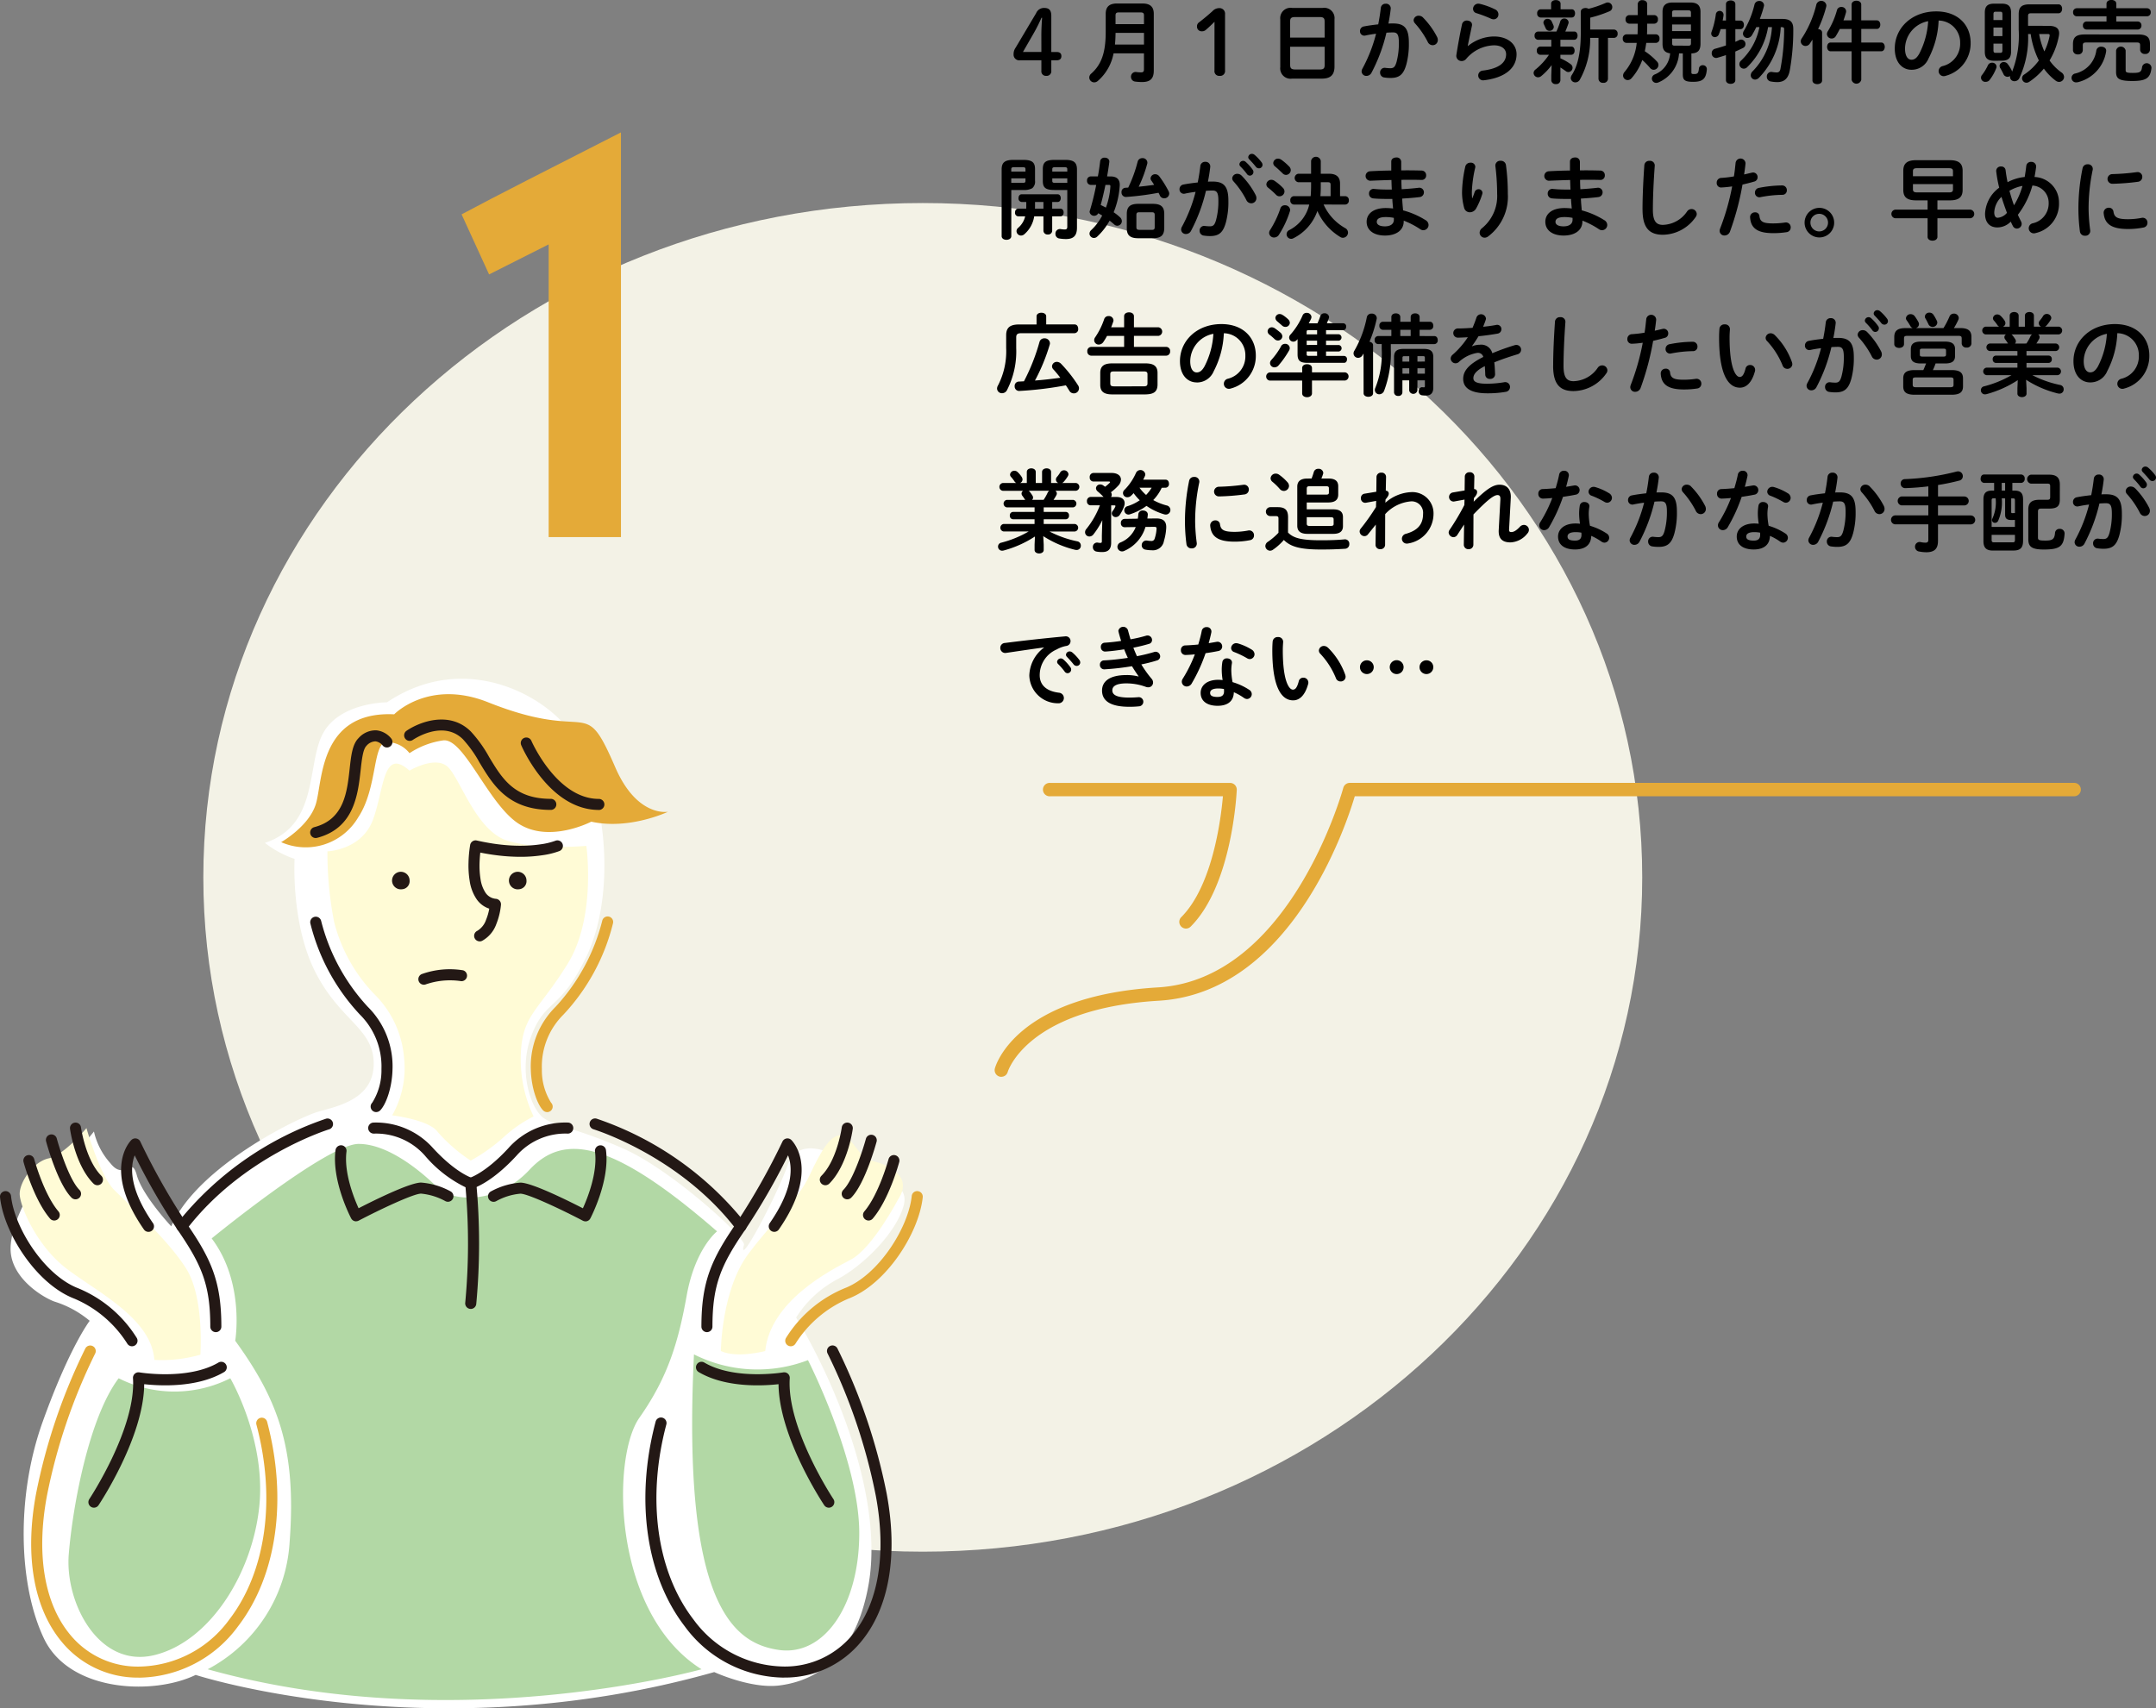 <svg xmlns="http://www.w3.org/2000/svg" width="289.563" height="229.492" viewBox="0 0 289.563 229.492">
  <rect x="0" y="0" width="289.563" height="229.492" fill="#808080" stroke="none"/>
  <g id="ad-service_example01_sp" transform="translate(-45.739 -1849.208)">
    <path id="パス_5271" data-name="パス 5271" d="M207.34,96.973c0,50.03-43.26,90.586-96.626,90.586S14.088,147,14.088,96.973,57.348,6.385,110.714,6.385,207.34,46.941,207.34,96.973" transform="translate(58.959 1870.099)" fill="#f3f2e6"/>
    <path id="パス_5275" data-name="パス 5275" d="M125.794,54.37V15.046l-8,4.035L114.1,11.012C118.817,8.48,126,4.856,135.505,0V54.37Z" transform="translate(-6.367 1866.993)" fill="#e4aa38"/>
    <g id="グループ_2800" data-name="グループ 2800" transform="translate(45.739 1940.392)">
      <path id="パス_5279" data-name="パス 5279" d="M160.952,58.01c-2.652-5.5-14.387-12.967-25.567-5.472,0,0-6.294,0-8.571,4.128s-.491,12.35-7.828,14.754a13.187,13.187,0,0,0,3.985,2.151s-.52,8.793,2.839,15.309,7.788,7.464,7.788,12.209-4.808,5.693-7.464,6.452-16.177,7.317-19.728,15.393c0,0-3.868-4.112-4.626-6.874s-1.571.907-3.569-1.625a9.458,9.458,0,0,1-2.187-4.238s-3.267,4.205-5.335,4.76-5.863,7.132-5.863,10.992,4.2,6.453,5.863,7.085a13.626,13.626,0,0,1,4.764,2.594s-2.72,3.522-6.325,13.59-3.226,21.961.19,29.108,14.611,7.654,20.369,4.871c0,0,31.787,10.342,69.647-.381,0,0,4.934,2.277,8.729,1.8s10.083-2.713,12-13.568-3.669-25.714-9.73-35.868a14.754,14.754,0,0,1,5.4-5.06c3.467-1.772,8.047-6.263,9.047-10s-5.1-3.828-6.67-5.172-7.323-4.7-8.9-.268-6.8,14.115-5.882,10.737c.253-.934-9.743-10.106-16.258-12.952s-9.046-2.909-10.69-4.112-3.464-6.247-1.565-11.133,3.84-3.212,7.354-10.532,3.248-19.452-1.207-28.688" transform="translate(-83.406 -49.376)" fill="#fff"/>
      <path id="パス_5280" data-name="パス 5280" d="M124.454,53.472s4.65-4.793,12.621-1.613c14.043,5.6,12.714-1.329,17.07,8.731,2.929,6.767,7.079,5.976,7.079,5.976s-5.172,2.468-10.3,1.329c0,0-5.575,2.92-9.713.3S133.8,56.51,130.978,56.984a11.032,11.032,0,0,0-4.467,1.708,3.877,3.877,0,0,0-3.021-1.487c-1.977,0-1.219,6.135-3.875,10.12a8.175,8.175,0,0,1-10.342,3.321s3.687-2.077,4.643-5.071S114.3,53,124.454,53.472" transform="translate(-71.512 -48.697)" fill="#e4aa38"/>
      <path id="パス_5281" data-name="パス 5281" d="M148.23,68.142s1.36,9.559-2.5,15.82-5.992,6.8-6.285,11.8a17.953,17.953,0,0,0,1.7,8.726,17.362,17.362,0,0,0-4.021,2.786,23.453,23.453,0,0,1-4.428,3.147,21.761,21.761,0,0,1-4.428-3.843c-1.137-1.644-6.119-2.237-6.119-2.237a12.806,12.806,0,0,0,1.6-7.694,13.526,13.526,0,0,0-3.762-8.35,21.6,21.6,0,0,1-5.63-9.923,48.3,48.3,0,0,1-.9-9.5s4.6-.141,6.12-4.269,1.313-9.771,4.9-6.571c0,0,3.542-2.111,5.2-.45s3.8,8.586,7.971,9.868,10.58.69,10.58.69" transform="translate(-69.479 -45.692)" fill="#fffbd6"/>
      <path id="パス_5282" data-name="パス 5282" d="M172.845,99.168s-3.479,6.642-6.389,8.16-10.8,5.585-11.5,12.28c0,0-3.806,1.021-5.957,0,0,0,.064-8.231,3.733-13.1s6.642-7.19,8.192-10.522,2.94-5.737,4.46-5.292,2.142,2.939,3.822,3.336,5.793,1.851,3.642,5.141" transform="translate(-52.184 -29.299)" fill="#fffbd6"/>
      <path id="パス_5283" data-name="パス 5283" d="M109.919,120.425s.557-7.629-1.9-11.555-7.748-8.656-9.677-10.586-3.724-8.3-3.724-8.3S91.637,93.6,89.55,94.046s-3.9,3.195-3.9,4.76,2.194,6.923,6.306,10.064,11.4,6.684,11.775,12.251a18.741,18.741,0,0,0,6.19-.7" transform="translate(-83.006 -29.619)" fill="#fffbd6"/>
      <path id="パス_5284" data-name="パス 5284" d="M161.959,111.2s6.89,13.507,6.89,23.248-4.738,16.566-10.812,15.685-13.031-6.031-11.387-39.7a18.957,18.957,0,0,0,15.309.77" transform="translate(-53.445 -19.669)" fill="#b2d8a5"/>
      <path id="パス_5285" data-name="パス 5285" d="M111.792,112.588s4.839,8.255,3.89,17.269-6.655,18.124-14.1,19.926S89.563,142.762,90.1,136.215s2.726-18.36,6.7-23.627a16.63,16.63,0,0,0,14.992,0" transform="translate(-80.863 -18.619)" fill="#b2d8a5"/>
      <path id="パス_5286" data-name="パス 5286" d="M171.048,103.156s-2.942,2.277-4.081,8.635-2.561,11.006-6.357,16.415-3.606,26.284,8.35,33.779c0,0-33.116,9.3-66.326,0a20.7,20.7,0,0,0,11.006-17.079c.948-12.524-1.558-19.119-7.306-27.052,0,0,1.329-7.8-3.163-13.749,0,0,15.5-12.694,19.737-12.694s8.9,4.17,10.627,5.893,7.742,2.5,12.335-2.433,11.07-3.985,25.176,8.286" transform="translate(-74.742 -28.923)" fill="#b2d8a5"/>
      <path id="パス_5287" data-name="パス 5287" d="M127.7,77.548a.743.743,0,0,1-.333-1.408,2.751,2.751,0,0,0,1.188-1.479,7.277,7.277,0,0,0,.433-1.507,3.3,3.3,0,0,1-1.7-1.273,5.9,5.9,0,0,1-.929-2.445,12.871,12.871,0,0,1-.158-2.441,17.027,17.027,0,0,1,.221-2.4.74.74,0,0,1,.321-.489.728.728,0,0,1,.575-.106c.749.171,1.461.3,2.136.407.764.116,1.479.193,2.145.238a21.043,21.043,0,0,0,2.148.048,17.868,17.868,0,0,0,2.123-.181,9.469,9.469,0,0,0,1.982-.473.743.743,0,0,1,.572,1.372,10.668,10.668,0,0,1-2.334.571,19.307,19.307,0,0,1-2.3.2c-.73.021-1.5,0-2.291-.051-.7-.048-1.46-.129-2.269-.253-.465-.07-.948-.156-1.448-.256-.042.378-.082.871-.1,1.414a11.357,11.357,0,0,0,.135,2.154,4.484,4.484,0,0,0,.675,1.834,1.853,1.853,0,0,0,1.4.809.744.744,0,0,1,.669.794,9.26,9.26,0,0,1-.633,2.616,4.161,4.161,0,0,1-1.894,2.231.739.739,0,0,1-.332.079" transform="translate(-63.277 -42.271)" fill="#231815"/>
      <path id="パス_5288" data-name="パス 5288" d="M131.09,69.16a1.179,1.179,0,1,1,1.008-1.167,1.085,1.085,0,0,1-1.008,1.167" transform="translate(-61.387 -40.884)" fill="#231815"/>
      <path id="パス_5289" data-name="パス 5289" d="M120.53,69.16a1.179,1.179,0,1,1,1.008-1.167,1.085,1.085,0,0,1-1.008,1.167" transform="translate(-66.525 -40.884)" fill="#231815"/>
      <path id="パス_5290" data-name="パス 5290" d="M134.022,97.135a.746.746,0,0,1-.526-.217c-.761-.763-1.605-2.958-1.666-5.526a11.258,11.258,0,0,1,3.327-8.4,26.6,26.6,0,0,0,6.263-11.546.743.743,0,1,1,1.451.32,27.607,27.607,0,0,1-6.663,12.277,9.8,9.8,0,0,0-2.891,7.317,8.16,8.16,0,0,0,1.232,4.509.743.743,0,0,1-.526,1.27" transform="translate(-60.539 -38.923)" fill="#e4aa38"/>
      <path id="パス_5291" data-name="パス 5291" d="M120.761,97.136a.743.743,0,0,1-.526-1.27,8.16,8.16,0,0,0,1.232-4.509,9.8,9.8,0,0,0-2.89-7.317,27.6,27.6,0,0,1-6.664-12.277.744.744,0,0,1,1.452-.32,26.567,26.567,0,0,0,6.263,11.546,11.262,11.262,0,0,1,3.325,8.4c-.061,2.567-.905,4.763-1.666,5.526a.747.747,0,0,1-.526.217" transform="translate(-70.236 -38.923)" fill="#231815"/>
      <path id="パス_5292" data-name="パス 5292" d="M122.409,77.705a.743.743,0,0,1-.21-1.455,11.162,11.162,0,0,1,5.47-.483.744.744,0,0,1-.364,1.442,10.03,10.03,0,0,0-4.687.465.69.69,0,0,1-.21.031" transform="translate(-65.481 -36.603)" fill="#231815"/>
      <path id="パス_5293" data-name="パス 5293" d="M140.088,65.2c-5.738,0-7.767-3.367-9.557-6.339a16.242,16.242,0,0,0-2.228-3.137c-2.682-2.679-6.6-.028-6.768.086a.744.744,0,0,1-.847-1.222c1.751-1.217,5.817-2.765,8.667.085a17.5,17.5,0,0,1,2.451,3.421c1.741,2.89,3.385,5.619,8.283,5.619a.743.743,0,0,1,0,1.487" transform="translate(-66.113 -47.582)" fill="#231815"/>
      <path id="パス_5294" data-name="パス 5294" d="M112.64,68.507a.743.743,0,0,1-.187-1.463c3.991-1.045,4.394-4.668,4.747-7.864.193-1.753.361-3.264,1.183-4.088a3.074,3.074,0,0,1,2.407-1.054,2.961,2.961,0,0,1,2.022,1.137.743.743,0,0,1-1.189.89,1.5,1.5,0,0,0-.95-.546,1.651,1.651,0,0,0-1.238.623c-.453.455-.607,1.851-.757,3.2-.366,3.306-.868,7.834-5.85,9.139a.743.743,0,0,1-.187.024" transform="translate(-70.236 -47.111)" fill="#231815"/>
      <path id="パス_5295" data-name="パス 5295" d="M141.407,64.415c-6.615,0-10.272-8.34-10.425-8.695a.743.743,0,0,1,1.366-.587c.034.079,3.425,7.8,9.059,7.8a.743.743,0,1,1,0,1.487" transform="translate(-60.979 -46.793)" fill="#231815"/>
      <path id="パス_5296" data-name="パス 5296" d="M155.558,116.52a.742.742,0,0,1-.644-1.113,16.854,16.854,0,0,1,7.873-6.681c4.522-1.739,8.56-8.085,9.017-12.385a.729.729,0,0,1,.818-.66.743.743,0,0,1,.66.818c-.511,4.815-4.88,11.661-9.96,13.614a15.6,15.6,0,0,0-7.119,6.035.742.742,0,0,1-.645.372" transform="translate(-49.353 -26.848)" fill="#e4aa38"/>
      <path id="パス_5297" data-name="パス 5297" d="M162.585,101.211a.742.742,0,0,1-.565-1.225c1.965-2.309,3.238-6.972,3.251-7.018a.743.743,0,1,1,1.435.387c-.055.205-1.371,5.031-3.554,7.595a.742.742,0,0,1-.566.262" transform="translate(-45.934 -28.434)" fill="#231815"/>
      <path id="パス_5298" data-name="パス 5298" d="M160.662,99.265a.743.743,0,0,1-.526-1.27c1.324-1.323,2.639-5.414,3.034-6.878a.744.744,0,0,1,1.436.387c-.062.23-1.545,5.67-3.418,7.544a.746.746,0,0,1-.526.217" transform="translate(-46.87 -29.334)" fill="#231815"/>
      <path id="パス_5299" data-name="パス 5299" d="M158.683,97.9a.743.743,0,0,1-.526-1.27c2.114-2.112,2.725-6.456,2.731-6.5a.744.744,0,0,1,1.475.2c-.027.2-.682,4.883-3.153,7.354a.747.747,0,0,1-.526.217" transform="translate(-47.833 -29.863)" fill="#231815"/>
      <path id="パス_5300" data-name="パス 5300" d="M147.985,116.942a.744.744,0,0,1-.743-.743c0-6.1,1.381-9.095,4.684-13.895a91.393,91.393,0,0,0,6.2-10.965.74.74,0,0,1,.538-.415.751.751,0,0,1,.651.195c.162.158,3.932,3.95-1.677,12.031a.744.744,0,0,1-1.222-.849c3.321-4.782,3.018-7.706,2.46-9.113a88.5,88.5,0,0,1-5.728,9.958c-3.264,4.744-4.424,7.427-4.424,13.052a.744.744,0,0,1-.743.743" transform="translate(-53.038 -29.166)" fill="#231815"/>
      <path id="パス_5301" data-name="パス 5301" d="M157.458,104.345a.748.748,0,0,1-.592-.291c-7.568-9.908-19.087-13.453-19.2-13.489a.743.743,0,1,1,.427-1.424,43.275,43.275,0,0,1,19.957,14.009.744.744,0,0,1-.59,1.2" transform="translate(-57.956 -30.044)" fill="#231815"/>
      <path id="パス_5302" data-name="パス 5302" d="M160.83,154.245a16.711,16.711,0,0,1-13.372-6.9c-5.213-6.78-6.67-17.058-3.9-27.5a.744.744,0,0,1,1.438.382c-2.656,9.993-1.295,19.791,3.639,26.208a15.256,15.256,0,0,0,12.193,6.321,11.727,11.727,0,0,0,9.179-4.286c3.48-4.192,4.586-10.827,3.114-18.682a76.682,76.682,0,0,0-6.468-19.077.743.743,0,1,1,1.316-.691,78.239,78.239,0,0,1,6.614,19.495c1.553,8.3.336,15.367-3.432,19.9a13.187,13.187,0,0,1-10.323,4.822" transform="translate(-55.5 -20.061)" fill="#231815"/>
      <path id="パス_5303" data-name="パス 5303" d="M164.593,130.7a.743.743,0,0,1-.62-.332c-.257-.386-6.074-9.2-6.134-16.258-2.037.229-7.091.516-10.723-1.625a.743.743,0,1,1,.755-1.28c4.073,2.4,10.543,1.329,10.608,1.319a.744.744,0,0,1,.867.782c-.443,6.692,5.8,16.144,5.864,16.239a.743.743,0,0,1-.618,1.155" transform="translate(-53.277 -19.345)" fill="#231815"/>
      <path id="パス_5304" data-name="パス 5304" d="M101.6,116.52a.743.743,0,0,1-.645-.372,15.608,15.608,0,0,0-7.119-6.035c-5.08-1.953-9.449-8.8-9.96-13.614a.743.743,0,0,1,1.478-.158c.458,4.3,4.5,10.645,9.016,12.385a16.853,16.853,0,0,1,7.874,6.681.742.742,0,0,1-.644,1.113" transform="translate(-83.871 -26.848)" fill="#231815"/>
      <path id="パス_5305" data-name="パス 5305" d="M90.127,101.211a.744.744,0,0,1-.566-.262c-2.182-2.564-3.5-7.39-3.554-7.595a.743.743,0,1,1,1.435-.386c.013.046,1.287,4.709,3.253,7.018a.743.743,0,0,1-.566,1.225" transform="translate(-82.845 -28.433)" fill="#231815"/>
      <path id="パス_5306" data-name="パス 5306" d="M91.992,99.265a.747.747,0,0,1-.526-.217c-1.875-1.875-3.355-7.314-3.418-7.544a.744.744,0,1,1,1.436-.387c.394,1.464,1.71,5.555,3.034,6.878a.743.743,0,0,1-.526,1.27" transform="translate(-81.851 -29.334)" fill="#231815"/>
      <path id="パス_5307" data-name="パス 5307" d="M93.878,97.9a.747.747,0,0,1-.526-.217c-2.469-2.471-3.125-7.155-3.152-7.354a.743.743,0,0,1,.638-.835.734.734,0,0,1,.835.636c.006.045.618,4.388,2.731,6.5a.743.743,0,0,1-.526,1.27" transform="translate(-80.795 -29.863)" fill="#231815"/>
      <path id="パス_5308" data-name="パス 5308" d="M107.535,116.942a.744.744,0,0,1-.743-.743c0-5.625-1.16-8.31-4.424-13.052a88.707,88.707,0,0,1-5.729-9.958c-.556,1.4-.862,4.327,2.46,9.113a.743.743,0,1,1-1.22.849c-5.61-8.081-1.84-11.873-1.677-12.031a.745.745,0,0,1,1.189.22,91.278,91.278,0,0,0,6.2,10.965c3.3,4.8,4.686,7.793,4.686,13.895a.744.744,0,0,1-.743.743" transform="translate(-78.548 -29.166)" fill="#231815"/>
      <path id="パス_5309" data-name="パス 5309" d="M100.549,104.345a.744.744,0,0,1-.59-1.2A43.275,43.275,0,0,1,119.916,89.14a.744.744,0,0,1,.428,1.424c-.116.036-11.647,3.6-19.2,13.489a.748.748,0,0,1-.592.291" transform="translate(-76.117 -30.043)" fill="#231815"/>
      <path id="パス_5310" data-name="パス 5310" d="M101.1,154.245a13.189,13.189,0,0,1-10.323-4.822c-3.767-4.537-4.986-11.607-3.432-19.9a78.308,78.308,0,0,1,6.614-19.495.743.743,0,0,1,1.316.691,76.749,76.749,0,0,0-6.468,19.077c-1.47,7.855-.364,14.491,3.114,18.682a11.732,11.732,0,0,0,9.179,4.286,15.256,15.256,0,0,0,12.193-6.321c4.934-6.417,6.3-16.215,3.639-26.208a.744.744,0,0,1,1.437-.382c2.772,10.437,1.316,20.715-3.9,27.5a16.711,16.711,0,0,1-13.372,6.9" transform="translate(-82.499 -20.061)" fill="#e4aa38"/>
      <path id="パス_5311" data-name="パス 5311" d="M92.6,130.7a.743.743,0,0,1-.618-1.155c.064-.1,6.307-9.554,5.864-16.239a.744.744,0,0,1,.867-.782c.067.012,6.536,1.082,10.608-1.319a.743.743,0,1,1,.755,1.28c-3.63,2.141-8.686,1.852-10.723,1.625-.059,7.063-5.876,15.872-6.133,16.258a.743.743,0,0,1-.62.332" transform="translate(-79.985 -19.345)" fill="#231815"/>
      <path id="パス_5312" data-name="パス 5312" d="M126.643,98.39a.743.743,0,0,1-.189-1.461c.015,0,2.147-.635,5.242-4a10.237,10.237,0,0,1,8.053-3.441.743.743,0,0,1-.144,1.479,8.75,8.75,0,0,0-6.813,2.967c-3.434,3.733-5.857,4.4-5.958,4.43a.7.7,0,0,1-.19.025" transform="translate(-63.422 -29.867)" fill="#231815"/>
      <path id="パス_5313" data-name="パス 5313" d="M141.042,101.752a.759.759,0,0,1-.345-.086c-2.875-1.507-7.376-3.63-8.384-3.63a8.161,8.161,0,0,0-3.244,1,.744.744,0,0,1-.724-1.3,9.787,9.787,0,0,1,3.968-1.185c1.518,0,6.373,2.411,8.39,3.446.641-1.411,1.99-4.806,1.626-7.62a.743.743,0,0,1,1.475-.19c.531,4.107-1.995,8.967-2.1,9.172a.742.742,0,0,1-.659.4" transform="translate(-62.418 -28.863)" fill="#231815"/>
      <path id="パス_5314" data-name="パス 5314" d="M130.909,114.522a.625.625,0,0,1-.092-.006.745.745,0,0,1-.647-.831,85.215,85.215,0,0,0,.039-15.506,16.787,16.787,0,0,1-5.448-4.244,8.734,8.734,0,0,0-6.813-2.966.754.754,0,0,1-.809-.669.74.74,0,0,1,.664-.81,10.244,10.244,0,0,1,8.053,3.441c3.1,3.364,5.227,3.994,5.248,4a.752.752,0,0,1,.544.642,87.3,87.3,0,0,1,0,16.3.744.744,0,0,1-.737.651" transform="translate(-67.686 -29.867)" fill="#231815"/>
      <path id="パス_5315" data-name="パス 5315" d="M116.968,101.751a.742.742,0,0,1-.659-.4c-.109-.205-2.634-5.065-2.1-9.172a.755.755,0,0,1,.832-.642.744.744,0,0,1,.642.832c-.364,2.821.984,6.211,1.625,7.623,2.017-1.038,6.874-3.449,8.392-3.449a9.787,9.787,0,0,1,3.968,1.185.743.743,0,0,1-.722,1.3,8.4,8.4,0,0,0-3.245-1c-1.009,0-5.509,2.123-8.384,3.63a.759.759,0,0,1-.345.086" transform="translate(-69.147 -28.862)" fill="#231815"/>
    </g>
    <g id="グループ_2806" data-name="グループ 2806" transform="translate(179.326 1954.383)">
      <path id="パス_5425" data-name="パス 5425" d="M1.485,95.3a.893.893,0,0,0,.864-.665c.023-.079,2.608-8.5,20.279-9.553,17.624-1.051,25.062-23.219,26.328-27.47h96.537a.9.9,0,1,0,0-1.793H48.28a.9.9,0,0,0-.866.665c-.068.256-7.1,25.747-24.894,26.808C3.439,84.436.725,93.777.619,94.175a.9.9,0,0,0,.633,1.1.877.877,0,0,0,.233.03" transform="translate(-0.588 -55.822)" fill="#e4aa38"/>
      <path id="パス_5427" data-name="パス 5427" d="M82.9,75.389a.9.9,0,0,0,.635-.262c5.559-5.559,6.169-17.85,6.192-18.37a.895.895,0,0,0-.895-.934H64.676a.9.9,0,1,0,0,1.793H87.868c-.255,2.936-1.366,12.008-5.6,16.242a.9.9,0,0,0,.635,1.531" transform="translate(-57.21 -55.821)" fill="#e4aa38"/>
    </g>
    <path id="パス_10795" data-name="パス 10795" d="M6.276,8.912v1.416A.6.6,0,0,0,6.924,11a.616.616,0,0,0,.684-.672V8.912h.72c.42,0,.636-.2.636-.564S8.748,7.8,8.328,7.8h-.72V2.936c0-.708-.264-1.056-.936-1.056a1.137,1.137,0,0,0-1.1.7L2.808,7.232a1.451,1.451,0,0,0-.264.864.764.764,0,0,0,.876.816Zm0-1.116H3.8L5.22,5.324A21.987,21.987,0,0,0,6.288,3.2h.084c-.06.8-.1,1.584-.1,2.388ZM16.452,1.28c-1.092,0-1.536.48-1.536,1.392V5.12c0,2.808-.6,4.38-1.932,5.568a.722.722,0,0,0-.276.54.664.664,0,0,0,.66.648.752.752,0,0,0,.492-.192,6.5,6.5,0,0,0,2.112-3.708h4.08v2.16c0,.312-.12.4-.408.4a5.467,5.467,0,0,1-.612-.048.622.622,0,0,0-.72.648.629.629,0,0,0,.564.636,7.319,7.319,0,0,0,.924.06c1.032,0,1.572-.4,1.572-1.524V2.672c0-.912-.444-1.392-1.536-1.392ZM19.6,2.48c.348,0,.456.108.456.4V4.052H16.236V2.876c0-.276.1-.4.456-.4Zm.456,4.32h-3.9c.06-.528.072-1.044.084-1.572h3.816Zm9.468,3.492a.625.625,0,0,0,.7.708.643.643,0,0,0,.72-.708V2.72a.744.744,0,0,0-.792-.816,1.2,1.2,0,0,0-.888.4c-.624.564-1.164,1.008-1.812,1.512a.631.631,0,0,0-.276.552.624.624,0,0,0,.672.648.752.752,0,0,0,.528-.2c.432-.372.78-.708,1.152-1.08Zm14.52,1.08c1.044-.024,1.572-.48,1.6-1.536V3.4a1.386,1.386,0,0,0-1.6-1.524H39.96a1.386,1.386,0,0,0-1.6,1.524V9.836a1.389,1.389,0,0,0,1.6,1.536Zm-3.672-1.224c-.456-.012-.672-.1-.684-.588V7.088h4.632V9.56c0,.456-.168.588-.684.588Zm3.948-4.284H39.684V3.692c0-.456.168-.588.684-.588h3.264c.516,0,.684.132.684.588Zm8.3-.66c.324-.024.624-.036.888-.036.576,0,.78.288.78,1.368a9.61,9.61,0,0,1-.312,2.6c-.2.708-.42.84-.84.84a5.686,5.686,0,0,1-.66-.048.612.612,0,0,0-.708.648.642.642,0,0,0,.588.648,5.529,5.529,0,0,0,.816.06c1.212,0,1.764-.492,2.136-1.872a10.668,10.668,0,0,0,.324-2.868c0-1.884-.564-2.58-2.1-2.58-.192,0-.408,0-.648.012.132-.66.24-1.332.312-1.98a.622.622,0,0,0-.672-.684.628.628,0,0,0-.66.564c-.084.732-.2,1.476-.348,2.208-.636.072-1.3.156-1.908.276a.622.622,0,0,0-.54.624.585.585,0,0,0,.732.6c.456-.1.936-.18,1.428-.24a20.232,20.232,0,0,1-1.836,4.692.807.807,0,0,0-.108.372.624.624,0,0,0,.66.6.763.763,0,0,0,.648-.384A22.364,22.364,0,0,0,52.62,5.2Zm4.9-2.052a.8.8,0,0,0-.552-.228.666.666,0,0,0-.7.6.659.659,0,0,0,.192.432,11.594,11.594,0,0,1,1.7,2.472.735.735,0,0,0,.66.456.689.689,0,0,0,.7-.7.914.914,0,0,0-.1-.408A10.674,10.674,0,0,0,57.516,3.152ZM65.16,1.328a1.336,1.336,0,0,0-.2-.024.706.706,0,0,0-.708.7.6.6,0,0,0,.456.576,17.4,17.4,0,0,1,1.956.744.865.865,0,0,0,.36.084.645.645,0,0,0,.636-.66.723.723,0,0,0-.42-.66A9.827,9.827,0,0,0,65.16,1.328ZM63.54,6.98c.132-.7.336-1.608.564-2.724.084-.432-.288-.684-.672-.684a.64.64,0,0,0-.66.5c-.3,1.392-.576,2.928-.756,4.1a.7.7,0,0,0,.7.84.781.781,0,0,0,.612-.288,5.09,5.09,0,0,1,3.72-1.824c1.152,0,1.644.576,1.644,1.2,0,1.032-.816,1.92-3.168,2.2a.654.654,0,1,0,.156,1.3c2.892-.336,4.416-1.656,4.416-3.5,0-1.356-1.164-2.388-3.048-2.388a5.626,5.626,0,0,0-3.48,1.284Zm11.22,4v.612a.551.551,0,0,0,.612.516.545.545,0,0,0,.612-.516V9.872c.252.168.5.336.732.5a.549.549,0,0,0,.336.12.582.582,0,0,0,.564-.576.594.594,0,0,0-.276-.5,7.091,7.091,0,0,0-1.356-.768v-.48h1.464c.3,0,.444-.276.444-.552s-.144-.552-.444-.552H75.984V6.152h1.86c.3,0,.444-.276.444-.552s-.144-.552-.444-.552h-1.2c.132-.3.264-.636.408-1.056a.481.481,0,0,0,.036-.18A.56.56,0,0,0,76.5,3.3a.54.54,0,0,0-.54.408,10.153,10.153,0,0,1-.516,1.344H72.96a.5.5,0,0,0-.444.552.5.5,0,0,0,.444.552h1.8v.912h-1.5a.5.5,0,0,0-.444.552.5.5,0,0,0,.444.552h1.188a9.065,9.065,0,0,1-1.812,1.98.6.6,0,0,0-.252.468.606.606,0,0,0,.6.576.681.681,0,0,0,.432-.168A8.143,8.143,0,0,0,74.808,9.56ZM74.736,2.06H73.308a.5.5,0,0,0-.444.552.5.5,0,0,0,.444.552h4.2c.3,0,.444-.276.444-.552s-.144-.552-.444-.552h-1.5V1.316c0-.336-.312-.492-.636-.492s-.636.156-.636.492ZM78.72,5.216c0,2.7-.42,4.464-1.2,5.664a.835.835,0,0,0-.144.42.6.6,0,0,0,.624.576.685.685,0,0,0,.588-.348A11.155,11.155,0,0,0,79.98,5.9H81.1v5.5a.576.576,0,0,0,.636.54.57.57,0,0,0,.636-.54V5.9h.816a.5.5,0,0,0,.48-.564.5.5,0,0,0-.48-.552H79.992v-1.6a16.136,16.136,0,0,0,2.6-.864.581.581,0,0,0,.36-.54.617.617,0,0,0-.6-.636.782.782,0,0,0-.312.072,14.461,14.461,0,0,1-2.28.78.739.739,0,0,0-.408-.108c-.312,0-.636.168-.636.516Zm-3.66-.972c-.1-.24-.156-.36-.252-.564a.588.588,0,0,0-.54-.336.526.526,0,0,0-.564.48.487.487,0,0,0,.06.252c.108.24.156.348.24.528a.534.534,0,0,0,.516.348.548.548,0,0,0,.576-.5A.609.609,0,0,0,75.06,4.244ZM92.424,7.988v2.784c0,.756.2,1.032,1.392,1.032,1.308,0,1.728-.432,1.836-1.668a.523.523,0,0,0-.54-.564.5.5,0,0,0-.528.48c-.06.6-.192.708-.636.708-.312,0-.372-.036-.372-.228V7.988c.876-.024,1.212-.42,1.224-1.272V2.408c0-.852-.408-1.26-1.38-1.26H91.08c-.972,0-1.38.408-1.38,1.26V6.716c.012.744.24,1.152,1.02,1.26a3.283,3.283,0,0,1-2.052,2.832.622.622,0,0,0-.4.552.589.589,0,0,0,.588.588.819.819,0,0,0,.276-.06,4.514,4.514,0,0,0,2.784-3.9Zm-1.1-1.044c-.264,0-.336-.084-.336-.336V6h2.532v.612c0,.252-.084.336-.336.336ZM90.984,4.1h2.532v.888H90.984Zm2.532-1.008H90.984V2.528c0-.24.072-.324.336-.324h1.86c.252,0,.336.084.336.324Zm-5.9,2.328c.012-.312.024-.624.024-.948v-.48h.948a.515.515,0,0,0,.492-.576.515.515,0,0,0-.492-.576h-.948V1.364c0-.36-.312-.528-.636-.528a.567.567,0,0,0-.636.528V2.84h-1.14a.523.523,0,0,0-.492.576.523.523,0,0,0,.492.576h1.14v.432c0,.348-.012.684-.024,1H84.852A.523.523,0,0,0,84.36,6a.523.523,0,0,0,.492.576h1.38a7.089,7.089,0,0,1-1.632,3.9.754.754,0,0,0-.2.492.615.615,0,0,0,.624.6.667.667,0,0,0,.516-.252,7.419,7.419,0,0,0,1.44-2.448,11.151,11.151,0,0,1,1.056,1.08.623.623,0,0,0,.48.24.659.659,0,0,0,.636-.648.667.667,0,0,0-.192-.456,8.72,8.72,0,0,0-1.644-1.392c.084-.372.144-.744.2-1.116H88.8A.515.515,0,0,0,89.292,6,.515.515,0,0,0,88.8,5.42Zm16.776-.96a9.1,9.1,0,0,1-2.592,5.928.75.75,0,0,0-.252.54.587.587,0,0,0,.588.576.762.762,0,0,0,.5-.228,10.436,10.436,0,0,0,2.94-6.816h.132c.252,0,.324.06.324.3a28.593,28.593,0,0,1-.5,5.328c-.072.348-.252.456-.492.456a4.037,4.037,0,0,1-.612-.06.6.6,0,0,0-.72.624.637.637,0,0,0,.528.648,4.873,4.873,0,0,0,.876.084c.84,0,1.44-.384,1.668-1.512a30.38,30.38,0,0,0,.48-5.628c0-.924-.4-1.344-1.464-1.344h-3.024c.2-.564.4-1.128.54-1.692a.826.826,0,0,0,.024-.156.611.611,0,0,0-.66-.564.631.631,0,0,0-.624.48,12.5,12.5,0,0,1-1.428,3.528.716.716,0,0,0-.12.384.589.589,0,0,0,.6.576.739.739,0,0,0,.612-.384c.2-.336.4-.7.576-1.068h.42a8.333,8.333,0,0,1-2.448,4.476.646.646,0,0,0-.24.5.6.6,0,0,0,.588.6.633.633,0,0,0,.456-.2,9.768,9.768,0,0,0,2.808-5.376ZM99.48,3.572V1.364c0-.336-.312-.492-.624-.492s-.636.156-.636.492V3.572h-.444c.048-.252.1-.516.12-.756a.521.521,0,0,0-1.032-.12,10.857,10.857,0,0,1-.588,2.424.666.666,0,0,0-.036.2.487.487,0,0,0,.5.48.588.588,0,0,0,.54-.42c.072-.192.156-.42.228-.66h.708v2.2c-.5.168-1.02.324-1.464.444a.581.581,0,0,0-.444.588.608.608,0,0,0,.576.648.941.941,0,0,0,.168-.024c.348-.1.744-.216,1.164-.36v3.36c0,.336.312.5.636.5s.624-.168.624-.5V7.736c.36-.156.72-.324,1.032-.48a.584.584,0,0,0,.336-.528.6.6,0,0,0-.576-.6.639.639,0,0,0-.288.072c-.156.072-.324.156-.5.228v-1.7h.684c.312,0,.468-.288.468-.576s-.156-.576-.468-.576Zm10.356,8.052c0,.324.324.492.648.492s.648-.168.648-.492V5.2c0-.3-.252-.456-.54-.48a16.851,16.851,0,0,0,1.092-3,1.2,1.2,0,0,0,.024-.192.694.694,0,0,0-1.344-.132,14.316,14.316,0,0,1-1.956,4.56.683.683,0,0,0-.144.42.638.638,0,0,0,.648.612.693.693,0,0,0,.576-.324c.12-.168.228-.348.348-.528Zm6.552-8.076V1.436c0-.36-.324-.528-.648-.528s-.648.168-.648.528V3.548H114c.132-.348.24-.7.336-1.044a.926.926,0,0,0,.024-.18.608.608,0,0,0-.648-.576.581.581,0,0,0-.588.444,10.847,10.847,0,0,1-1.224,2.82.716.716,0,0,0-.12.384.615.615,0,0,0,.636.588.628.628,0,0,0,.552-.312q.288-.468.54-.972h1.584V6.524h-2.82c-.312,0-.468.288-.468.588s.156.588.468.588h2.82v3.816a.662.662,0,0,0,1.3,0V7.7h2.688c.312,0,.468-.3.468-.588s-.156-.588-.468-.588h-2.688V4.7h2.088c.312,0,.468-.288.468-.576s-.156-.576-.468-.576Zm6.744,6.636a2.435,2.435,0,0,0,2.292-1.512,12.006,12.006,0,0,0,1.356-5.1,2.933,2.933,0,0,1,2.892,3A3.086,3.086,0,0,1,127.284,9.7a.691.691,0,0,0-.5.66.673.673,0,0,0,.672.684.787.787,0,0,0,.276-.048,4.5,4.5,0,0,0,3.348-4.428c0-2.388-1.692-4.224-4.62-4.224-3.3,0-5.568,2.244-5.568,4.98C120.888,9.2,121.908,10.184,123.132,10.184Zm2.244-6.528a10.854,10.854,0,0,1-1.2,4.38c-.348.612-.672.8-1.044.8-.432,0-.864-.408-.864-1.512A3.8,3.8,0,0,1,125.376,3.656Zm13.416.624v-1.3c0-.288.084-.384.4-.384h3.684c.336,0,.492-.3.492-.6s-.156-.6-.492-.6H139c-1.056,0-1.464.36-1.464,1.332V4.808a13.281,13.281,0,0,1-.888,5.64.593.593,0,0,0-.06-.192,4.548,4.548,0,0,0-.516-.828.634.634,0,0,0-.528-.276.54.54,0,0,0-.576.5.649.649,0,0,0,.108.336c.132.216.288.516.408.768a.59.59,0,0,0,.552.372.6.6,0,0,0,.348-.108.577.577,0,0,0,.6.7.713.713,0,0,0,.624-.384,12.713,12.713,0,0,0,1.188-5.952h.348a11.766,11.766,0,0,0,1.1,3.552,7.79,7.79,0,0,1-1.944,1.872.594.594,0,0,0,.276,1.116.679.679,0,0,0,.372-.12,8.951,8.951,0,0,0,1.968-1.776,7.521,7.521,0,0,0,1.584,1.62.773.773,0,0,0,.468.168.676.676,0,0,0,.66-.672.747.747,0,0,0-.348-.6,6.77,6.77,0,0,1-1.6-1.608A9.874,9.874,0,0,0,142.92,5.7a2.672,2.672,0,0,0,.048-.408c0-.732-.516-1.008-1.428-1.008Zm2.616,1.1c.264,0,.312.06.276.276a8.207,8.207,0,0,1-.7,2.064,9.383,9.383,0,0,1-.7-2.34Zm-6.144,3.588c.864-.012,1.236-.324,1.248-1.212V2.516c0-.828-.336-1.212-1.248-1.212h-1.032c-.912,0-1.248.384-1.248,1.212V7.76c0,.828.336,1.212,1.248,1.212Zm-.816-1.056c-.24,0-.3-.108-.3-.336v-.9h1.2v.9c0,.252-.072.336-.3.336Zm-.3-3.4h1.2V5.66h-1.2Zm1.2-1.008h-1.2V2.72c0-.252.072-.336.3-.336h.6c.228,0,.3.084.3.336ZM133.4,9.584a6.74,6.74,0,0,1-.768,1.272.563.563,0,0,0,.48.948.636.636,0,0,0,.528-.264,6.215,6.215,0,0,0,.876-1.56.545.545,0,0,0,.048-.216.569.569,0,0,0-.612-.528A.593.593,0,0,0,133.4,9.584ZM149.328,3.7H146.64a.5.5,0,0,0-.48.54.5.5,0,0,0,.48.54h6.888a.5.5,0,0,0,.492-.54.5.5,0,0,0-.492-.54h-2.88v-.7h4.128a.5.5,0,0,0,.492-.54.5.5,0,0,0-.492-.54h-4.128v-.6c0-.348-.324-.516-.66-.516s-.66.168-.66.516v.6H145.32a.5.5,0,0,0-.48.54.5.5,0,0,0,.48.54h4.008ZM147.96,7.6a3.682,3.682,0,0,1-2.82,3.084.6.6,0,0,0,.168,1.188.9.9,0,0,0,.24-.036,5.055,5.055,0,0,0,3.732-4.128c.06-.408-.288-.624-.648-.624A.63.63,0,0,0,147.96,7.6Zm2.652,2.856c0,.912.372,1.236,2.2,1.236s2.412-.384,2.556-1.752a.637.637,0,0,0-1.26-.132c-.084.7-.312.8-1.26.8-.828,0-.948-.084-.948-.36V7.6a.654.654,0,0,0-1.284,0Zm-4.188-5.016c-1.176,0-1.6.372-1.6,1.3v.828a.6.6,0,0,0,.66.552.594.594,0,0,0,.66-.552V6.92c0-.288.084-.4.456-.4h6.8c.372,0,.444.108.444.4v.588a.6.6,0,0,0,.66.552.594.594,0,0,0,.66-.552v-.78c0-.924-.42-1.284-1.6-1.284ZM3.864,26.336a2.232,2.232,0,0,0,1.188-.24,1.143,1.143,0,0,0,.372-1V23.552c0-.864-.312-1.26-1.56-1.26H2.5c-1.248,0-1.56.444-1.56,1.308v8.928c0,.336.324.5.648.5s.648-.168.648-.5V26.336Zm-1.632-.96v-.6H4.14V25.1c0,.216-.072.276-.372.276ZM4.14,23.864H2.232v-.312c0-.216.084-.276.384-.276H3.768c.3,0,.372.06.372.276Zm5.616,2.472v4.92c0,.3-.1.384-.36.384a3.757,3.757,0,0,1-.5-.048.608.608,0,0,0-.732.636.6.6,0,0,0,.54.624,5.284,5.284,0,0,0,.876.072c1,0,1.476-.432,1.476-1.536V23.6c0-.864-.312-1.308-1.548-1.308H8.016c-1.248,0-1.548.4-1.548,1.26V25.1c0,.864.3,1.236,1.548,1.236Zm0-.96H8.112c-.288,0-.372-.06-.372-.276v-.324H9.756Zm0-1.512H7.74v-.312c0-.216.084-.276.372-.276H9.384c.288,0,.372.06.372.276Zm-2.028,4.08H8.46c.288,0,.42-.264.42-.516s-.132-.516-.42-.516H3.624c-.276,0-.42.252-.42.516a.465.465,0,0,0,.42.516h.624v.5c0,.144,0,.276-.012.4H3.156c-.276,0-.42.252-.42.516a.465.465,0,0,0,.42.516H4.1a2.888,2.888,0,0,1-.948,1.548.582.582,0,0,0-.216.444.61.61,0,0,0,.612.588.714.714,0,0,0,.456-.192,3.969,3.969,0,0,0,1.308-2.388H6.552V31.82a.533.533,0,0,0,.588.492.527.527,0,0,0,.588-.492V29.876H8.844c.288,0,.42-.264.42-.516s-.132-.516-.42-.516H7.728Zm-1.176,0v.9H5.412a2.712,2.712,0,0,0,.012-.312v-.588ZM15.1,24.512c.12-.648.216-1.284.3-1.92.048-.4-.288-.6-.624-.6a.564.564,0,0,0-.6.444c-.084.7-.18,1.392-.312,2.076H12.9a.512.512,0,0,0-.492.564.524.524,0,0,0,.5.576h.732a33.888,33.888,0,0,1-.852,3.456.482.482,0,0,0-.036.18.617.617,0,0,0,1.164.168c.18.108.36.2.528.312a7.2,7.2,0,0,1-1.464,1.944.664.664,0,0,0-.24.492.6.6,0,0,0,.588.576.645.645,0,0,0,.444-.18,8.631,8.631,0,0,0,1.668-2.148c.228.18.432.348.624.516a.6.6,0,0,0,.408.168.623.623,0,0,0,.612-.612A.726.726,0,0,0,16.836,30a6.389,6.389,0,0,0-.852-.672,11.256,11.256,0,0,0,.816-3.576c.048-.756-.324-1.236-1.212-1.236Zm.216,1.14c.192,0,.24.048.228.228a10.038,10.038,0,0,1-.6,2.82c-.228-.12-.468-.24-.7-.348.24-.9.456-1.8.636-2.7Zm5.928,7.164c.984-.024,1.512-.276,1.536-1.344v-1.92c0-.948-.432-1.356-1.536-1.356H19.284c-1.1,0-1.536.408-1.536,1.356v1.92c0,.936.432,1.344,1.536,1.344Zm-1.824-1.128c-.276-.012-.384-.072-.384-.372V29.7c0-.276.084-.372.384-.372h1.692c.3,0,.384.1.384.372v1.62c0,.276-.084.372-.384.372ZM17.94,26.012c-.12.012-.252.012-.372.024a.549.549,0,0,0-.528.6.592.592,0,0,0,.612.636,37.676,37.676,0,0,0,4.356-.564c.06.108.12.228.168.336a.626.626,0,0,0,.588.408.664.664,0,0,0,.684-.624.722.722,0,0,0-.084-.324,13.674,13.674,0,0,0-1.248-2,.688.688,0,0,0-.552-.288.608.608,0,0,0-.624.552.494.494,0,0,0,.1.3c.132.18.252.372.384.576-.7.1-1.38.18-2.076.252a17.453,17.453,0,0,0,1.14-3.072.466.466,0,0,0,.024-.18.624.624,0,0,0-.672-.588.635.635,0,0,0-.636.48A18.367,18.367,0,0,1,17.94,26.012Zm10.44.432c.324-.024.624-.036.888-.036.576,0,.78.288.78,1.368a9.61,9.61,0,0,1-.312,2.6c-.2.708-.42.84-.84.84a5.686,5.686,0,0,1-.66-.048.612.612,0,0,0-.708.648.642.642,0,0,0,.588.648,5.529,5.529,0,0,0,.816.06c1.212,0,1.764-.492,2.136-1.872a10.668,10.668,0,0,0,.324-2.868c0-1.884-.564-2.58-2.1-2.58-.192,0-.408,0-.648.012.132-.66.24-1.332.312-1.98a.622.622,0,0,0-.672-.684.628.628,0,0,0-.66.564c-.084.732-.2,1.476-.348,2.208-.636.072-1.3.156-1.908.276a.622.622,0,0,0-.54.624.585.585,0,0,0,.732.6c.456-.1.936-.18,1.428-.24a20.232,20.232,0,0,1-1.836,4.692.807.807,0,0,0-.108.372.624.624,0,0,0,.66.6.763.763,0,0,0,.648-.384A22.364,22.364,0,0,0,28.38,26.444Zm4.776-2.052a.8.8,0,0,0-.552-.228.666.666,0,0,0-.7.6.659.659,0,0,0,.192.432,11.594,11.594,0,0,1,1.7,2.472.735.735,0,0,0,.66.456.689.689,0,0,0,.7-.7.914.914,0,0,0-.1-.408A10.674,10.674,0,0,0,33.156,24.392Zm1.032-2.184c.276.288.612.648.888,1a.522.522,0,0,0,.42.216.469.469,0,0,0,.48-.456.558.558,0,0,0-.132-.36,6.017,6.017,0,0,0-.924-.984.576.576,0,0,0-.36-.144.482.482,0,0,0-.5.444A.4.4,0,0,0,34.188,22.208Zm-1.2.948a8.728,8.728,0,0,1,.888,1.02.481.481,0,0,0,.4.228.489.489,0,0,0,.48-.48.5.5,0,0,0-.108-.324,6,6,0,0,0-.936-1.044.5.5,0,0,0-.84.324A.427.427,0,0,0,32.988,23.156Zm14.1,5.136a.509.509,0,0,0,.48-.564.5.5,0,0,0-.48-.564h-.7V25.472c0-.864-.468-1.32-1.488-1.32H43.8V22.424a.659.659,0,0,0-1.3,0v1.728H40.776a.578.578,0,0,0,0,1.14H42.5v.684c-.012.4-.012.792-.06,1.188H40.188a.51.51,0,0,0-.48.564.517.517,0,0,0,.48.564h2.064a5.133,5.133,0,0,1-2.688,3.432.615.615,0,1,0,.564,1.092,6.469,6.469,0,0,0,3.216-3.66,7.765,7.765,0,0,0,3.084,3.5.666.666,0,0,0,.348.1.71.71,0,0,0,.684-.7.7.7,0,0,0-.4-.612,6.86,6.86,0,0,1-2.88-3.156Zm-3.336-1.128c.024-.372.048-.744.048-1.116v-.756h.936c.288,0,.384.072.384.36v1.512Zm-5.376,1.644a13.051,13.051,0,0,1-1.38,2.9.712.712,0,0,0-.132.408.642.642,0,0,0,.672.6.764.764,0,0,0,.648-.372,13.074,13.074,0,0,0,1.464-3.132.609.609,0,0,0,.036-.2.67.67,0,0,0-.708-.624A.6.6,0,0,0,38.376,28.808Zm.12-6.54a.739.739,0,0,0-.42-.144.639.639,0,0,0-.66.588.6.6,0,0,0,.24.456c.288.228.66.588,1,.912a.644.644,0,0,0,.468.228.659.659,0,0,0,.648-.636.716.716,0,0,0-.216-.492A7.574,7.574,0,0,0,38.5,22.268ZM37.584,25.1a.747.747,0,0,0-.42-.132.661.661,0,0,0-.672.612.579.579,0,0,0,.252.456,11.9,11.9,0,0,1,1.056.948.614.614,0,0,0,.456.2.674.674,0,0,0,.672-.648.716.716,0,0,0-.216-.492A7.051,7.051,0,0,0,37.584,25.1ZM54.6,22.508a.592.592,0,0,0-.66-.54c-.336,0-.672.18-.672.54V23.72c-1.02.012-2.016.048-2.856.1a.637.637,0,0,0,.024,1.272c.84-.036,1.836-.072,2.856-.1.012.432.024.852.048,1.284h-.648a16.575,16.575,0,0,1-1.728-.084.607.607,0,0,0-.684.636.623.623,0,0,0,.576.636c.42.048,1.152.072,1.872.072h.684c.012.42.06.852.1,1.284a8.989,8.989,0,0,0-.972-.06c-1.716,0-2.58.8-2.58,1.848,0,1.116.936,1.848,2.46,1.848,1.392,0,2.52-.624,2.52-1.92v-.084a11.2,11.2,0,0,1,2.22,1.152.705.705,0,0,0,1.116-.576.769.769,0,0,0-.408-.648,11.038,11.038,0,0,0-3.012-1.308c-.048-.528-.1-1.056-.12-1.584.8-.048,1.6-.108,2.328-.2a.634.634,0,0,0,.588-.636.614.614,0,0,0-.732-.612c-.7.084-1.464.144-2.256.192q-.036-.63-.036-1.26c.972-.012,1.908-.012,2.712.012a.585.585,0,0,0,.612-.612.613.613,0,0,0-.612-.648c-.828-.024-1.776-.036-2.736-.024V22.508ZM52.416,31.22c-.78,0-1.092-.276-1.092-.6,0-.36.276-.648,1.212-.648a5.586,5.586,0,0,1,1.08.108v.264C53.616,30.848,53.22,31.22,52.416,31.22Zm11.712-3.78a8.451,8.451,0,0,1-.036-.876,16.71,16.71,0,0,1,.444-3.2.826.826,0,0,0,.024-.156.593.593,0,0,0-.66-.54.686.686,0,0,0-.684.492,16.843,16.843,0,0,0-.444,3.528,8.157,8.157,0,0,0,.288,2.064.774.774,0,0,0,.768.576.972.972,0,0,0,.828-.492,9.925,9.925,0,0,0,.84-1.98.6.6,0,0,0,.024-.144.511.511,0,0,0-.54-.48.548.548,0,0,0-.516.384c-.108.324-.192.552-.312.828Zm3.12-4.344a30.81,30.81,0,0,1,.24,3.756,5.56,5.56,0,0,1-2.04,4.62.785.785,0,0,0-.312.6.679.679,0,0,0,.672.672.832.832,0,0,0,.5-.192,6.681,6.681,0,0,0,2.616-5.7,29.434,29.434,0,0,0-.252-3.864.674.674,0,0,0-.708-.576A.647.647,0,0,0,67.248,23.1ZM78.6,22.508a.592.592,0,0,0-.66-.54c-.336,0-.672.18-.672.54V23.72c-1.02.012-2.016.048-2.856.1a.637.637,0,0,0,.024,1.272c.84-.036,1.836-.072,2.856-.1.012.432.024.852.048,1.284h-.648a16.575,16.575,0,0,1-1.728-.084.607.607,0,0,0-.684.636.623.623,0,0,0,.576.636c.42.048,1.152.072,1.872.072h.684c.012.42.06.852.1,1.284a8.989,8.989,0,0,0-.972-.06c-1.716,0-2.58.8-2.58,1.848,0,1.116.936,1.848,2.46,1.848,1.392,0,2.52-.624,2.52-1.92v-.084a11.2,11.2,0,0,1,2.22,1.152.705.705,0,0,0,1.116-.576.769.769,0,0,0-.408-.648,11.038,11.038,0,0,0-3.012-1.308c-.048-.528-.1-1.056-.12-1.584.8-.048,1.6-.108,2.328-.2a.634.634,0,0,0,.588-.636.614.614,0,0,0-.732-.612c-.7.084-1.464.144-2.256.192q-.036-.63-.036-1.26c.972-.012,1.908-.012,2.712.012a.585.585,0,0,0,.612-.612.613.613,0,0,0-.612-.648c-.828-.024-1.776-.036-2.736-.024V22.508ZM76.416,31.22c-.78,0-1.092-.276-1.092-.6,0-.36.276-.648,1.212-.648a5.586,5.586,0,0,1,1.08.108v.264C77.616,30.848,77.22,31.22,76.416,31.22Zm10.6-2.256c0,2.5.948,3.384,2.736,3.384A5.431,5.431,0,0,0,94.128,30a.711.711,0,0,0,.168-.444.692.692,0,0,0-.708-.66.727.727,0,0,0-.576.3,4.048,4.048,0,0,1-3.264,1.824c-.852,0-1.344-.432-1.344-2.04,0-1.848.12-4.128.252-5.9a.628.628,0,0,0-.7-.66.645.645,0,0,0-.7.6C87.132,24.776,87.012,27.056,87.012,28.964Zm12.036-3.108A31.916,31.916,0,0,1,97.44,31.5a.892.892,0,0,0-.072.336.633.633,0,0,0,.66.612.789.789,0,0,0,.732-.528,36.466,36.466,0,0,0,1.68-6.312c.48-.108,1.008-.24,1.56-.4a.591.591,0,0,0,.468-.588.609.609,0,0,0-.6-.636.926.926,0,0,0-.18.024c-.348.084-.7.168-1.032.24.072-.456.132-.888.192-1.464a.671.671,0,0,0-1.332-.12c-.072.66-.12,1.188-.228,1.848a15.4,15.4,0,0,1-1.7.2.63.63,0,0,0-.612.66.591.591,0,0,0,.66.624C98.052,25.976,98.532,25.928,99.048,25.856Zm2.412,4.164c.084,1.476,1.032,2.112,3.1,2.112a11.271,11.271,0,0,0,1.8-.132.628.628,0,0,0,.552-.636.643.643,0,0,0-.756-.66,10.764,10.764,0,0,1-1.62.12c-1.308,0-1.74-.216-1.824-.984a.543.543,0,0,0-.576-.5A.639.639,0,0,0,101.46,30.02Zm1.2-3.972a.643.643,0,0,0-.552.636.6.6,0,0,0,.744.612,16.217,16.217,0,0,1,2.928-.312.585.585,0,0,0,.612-.612.623.623,0,0,0-.648-.648A16.6,16.6,0,0,0,102.66,26.048Zm8.088,2.688a1.986,1.986,0,1,0,2,1.98A1.982,1.982,0,0,0,110.748,28.736Zm0,.8a1.182,1.182,0,1,1-1.188,1.176A1.163,1.163,0,0,1,110.748,29.54ZM125.3,27.728v1.248h-4.368a.583.583,0,0,0,0,1.152H125.3v2.5c0,.348.336.516.66.516s.66-.168.66-.516v-2.5h4.44a.581.581,0,0,0,0-1.152h-4.44V27.728h1.668c1.164,0,1.716-.4,1.716-1.4v-2.58c0-1.008-.552-1.416-1.716-1.416h-4.536c-1.164,0-1.716.408-1.716,1.416v2.58c0,1.008.552,1.4,1.716,1.4Zm-1.416-1.068c-.336-.012-.552-.048-.552-.432v-.684h5.376v.684c0,.312-.108.432-.552.432Zm4.824-2.172h-5.376V23.84c0-.312.108-.432.552-.432h4.272c.444,0,.552.12.552.432Zm8.712,5.184a11.533,11.533,0,0,0,1.956-3.936,2.312,2.312,0,0,1,2.184,2.316,2.72,2.72,0,0,1-2.16,2.76.681.681,0,0,0-.516.648.688.688,0,0,0,.7.7,1.12,1.12,0,0,0,.264-.048,4.018,4.018,0,0,0,3.1-4.068,3.417,3.417,0,0,0-3.288-3.456c.084-.432.156-.888.216-1.356a.624.624,0,0,0-.672-.672.613.613,0,0,0-.648.516c-.06.54-.132,1.032-.216,1.512a6.19,6.19,0,0,0-2.3.7c-.108-.54-.2-1.08-.264-1.608a.558.558,0,0,0-.6-.5.6.6,0,0,0-.66.648,17.987,17.987,0,0,0,.4,2.2,4.585,4.585,0,0,0-1.9,3.5c0,1.2.648,1.836,1.656,1.836a2.525,2.525,0,0,0,1.8-.78c.084.2.18.4.276.576a.605.605,0,0,0,.54.36.648.648,0,0,0,.648-.624.731.731,0,0,0-.084-.336C137.7,30.26,137.556,29.972,137.424,29.672Zm-.516-1.284c-.24-.648-.432-1.3-.612-1.944a5.442,5.442,0,0,1,1.752-.66A10.285,10.285,0,0,1,136.908,28.388Zm-.948,1.02a1.824,1.824,0,0,1-1.248.66c-.252,0-.456-.2-.456-.732a3.07,3.07,0,0,1,.972-2.076C135.444,27.992,135.7,28.7,135.96,29.408Zm10.164-6.024a27.052,27.052,0,0,0-.564,5.544,23.627,23.627,0,0,0,.2,2.964.656.656,0,0,0,.7.588.645.645,0,0,0,.684-.732,23.572,23.572,0,0,1-.216-2.82,25.071,25.071,0,0,1,.552-5.3.629.629,0,0,0-.684-.744A.644.644,0,0,0,146.124,23.384Zm7.272.552a29.16,29.16,0,0,1-3.3.264.649.649,0,1,0,.048,1.3,30.454,30.454,0,0,0,3.384-.264.658.658,0,0,0,.612-.66A.634.634,0,0,0,153.4,23.936Zm-3.132,5.3a.586.586,0,0,0-.612-.516.671.671,0,0,0-.7.732c.132,1.452,1.056,2.124,3.276,2.124a10.485,10.485,0,0,0,2.076-.2.623.623,0,0,0,.528-.636.641.641,0,0,0-.78-.66,9.852,9.852,0,0,1-1.812.18C150.744,30.26,150.372,29.984,150.264,29.24ZM5.628,44.4H3.276c-1.248,0-1.728.456-1.728,1.44v1.728a10.006,10.006,0,0,1-1.1,5.028A.825.825,0,0,0,.324,53,.648.648,0,0,0,1,53.636a.748.748,0,0,0,.66-.42,11.376,11.376,0,0,0,1.236-5.64v-1.44c0-.4.156-.564.7-.564H10.74a.525.525,0,0,0,.48-.588c0-.3-.156-.588-.48-.588H6.924v-1.08c0-.336-.324-.492-.648-.492s-.648.156-.648.492Zm-.216,7.536a25.072,25.072,0,0,0,1.98-4.812.666.666,0,0,0,.036-.2.7.7,0,0,0-.744-.66.653.653,0,0,0-.66.48,27.007,27.007,0,0,1-2.088,5.292l-.684.036a.576.576,0,0,0-.564.624.6.6,0,0,0,.636.636,47.752,47.752,0,0,0,6.24-.756c.168.24.312.48.456.708a.692.692,0,0,0,.6.372.682.682,0,0,0,.588-1.068,18.614,18.614,0,0,0-2.28-2.9.817.817,0,0,0-.564-.264.64.64,0,0,0-.66.6.621.621,0,0,0,.18.408c.312.336.636.732.936,1.128C7.692,51.716,6.552,51.848,5.412,51.932Zm14.844,1.86c.936-.024,1.6-.228,1.62-1.284v-1.6c0-.864-.456-1.284-1.62-1.284H15.792c-1.164,0-1.608.42-1.608,1.284v1.6c0,.864.444,1.284,1.608,1.284Zm-4.212-1.08c-.336-.012-.516-.048-.516-.42V51.116c0-.312.084-.408.516-.408H20c.432,0,.528.1.528.408v1.176c0,.312-.1.42-.528.42Zm1.344-5.3H12.96a.537.537,0,0,0-.516.588.544.544,0,0,0,.516.588H23.04A.546.546,0,0,0,23.568,48a.539.539,0,0,0-.528-.588H18.708V45.932h3.3a.583.583,0,0,0,0-1.152h-3.3V43.3c0-.36-.324-.528-.66-.528s-.66.168-.66.528V44.78h-1.74c.1-.252.192-.5.276-.744a.666.666,0,0,0,.036-.2.618.618,0,0,0-.66-.564.6.6,0,0,0-.588.408A9.916,9.916,0,0,1,13.5,46.124a.653.653,0,0,0-.132.4.6.6,0,0,0,.624.576.756.756,0,0,0,.624-.372,8.678,8.678,0,0,0,.48-.792h2.292Zm9.744,4.776a2.435,2.435,0,0,0,2.292-1.512,12.007,12.007,0,0,0,1.356-5.1,2.933,2.933,0,0,1,2.892,3A3.086,3.086,0,0,1,31.284,51.7a.691.691,0,0,0-.5.66.673.673,0,0,0,.672.684A.787.787,0,0,0,31.728,53a4.5,4.5,0,0,0,3.348-4.428c0-2.388-1.692-4.224-4.62-4.224-3.3,0-5.568,2.244-5.568,4.98C24.888,51.2,25.908,52.184,27.132,52.184Zm2.244-6.528a10.854,10.854,0,0,1-1.2,4.38c-.348.612-.672.8-1.044.8-.432,0-.864-.408-.864-1.512A3.8,3.8,0,0,1,29.376,45.656Zm15.132-.5h2.316c.264,0,.384-.228.384-.468a.405.405,0,0,0-.384-.456H44.616c.108-.24.192-.468.264-.66a.532.532,0,0,0,.036-.18.57.57,0,0,0-.624-.5.544.544,0,0,0-.552.372,8.954,8.954,0,0,1-.384.972H42.18a5.773,5.773,0,0,0,.312-.6.758.758,0,0,0,.06-.252.613.613,0,0,0-.648-.552.561.561,0,0,0-.54.336,9.483,9.483,0,0,1-1.644,2.592.576.576,0,0,0-.168.4.559.559,0,0,0,.564.54.6.6,0,0,0,.468-.228c.036-.036.06-.072.1-.108v2.04c0,.84.324,1.14,1.32,1.14h4.932c.264,0,.384-.228.384-.468a.405.405,0,0,0-.384-.456H44.508v-.6h1.728a.439.439,0,0,0,0-.864H44.508V46.58h1.716a.439.439,0,0,0,0-.864H44.508Zm-1.2,0v.564H41.9v-.324c0-.192.06-.24.276-.24Zm0,3.456H42.18c-.216,0-.276-.048-.276-.24v-.36h1.4Zm-1.4-1.464V46.58h1.4v.564Zm-.6,3.684H36.936a.557.557,0,0,0,0,1.1H41.3v1.716c0,.348.336.516.66.516s.66-.168.66-.516V51.932h4.44a.556.556,0,0,0,0-1.1h-4.44v-.576c0-.348-.324-.516-.66-.516s-.66.168-.66.516Zm-2.844-3.5a9.763,9.763,0,0,1-1.3,1.824.639.639,0,0,0-.18.432.59.59,0,0,0,.612.564.726.726,0,0,0,.528-.252,12.731,12.731,0,0,0,1.428-2.028.643.643,0,0,0,.084-.312A.6.6,0,0,0,39.012,47,.628.628,0,0,0,38.46,47.324Zm.24-4.188A.687.687,0,0,0,38.292,43a.562.562,0,0,0-.588.516.656.656,0,0,0,.264.48c.168.144.432.372.636.552a.652.652,0,0,0,.456.18.582.582,0,0,0,.588-.552.686.686,0,0,0-.228-.468A4.888,4.888,0,0,0,38.7,43.136ZM37.608,44.9a.716.716,0,0,0-.384-.12.559.559,0,0,0-.564.54.6.6,0,0,0,.288.48,7.531,7.531,0,0,1,.648.564.663.663,0,0,0,.444.192.587.587,0,0,0,.6-.564.72.72,0,0,0-.264-.5C38.208,45.344,37.86,45.068,37.608,44.9Zm19.176,7.008h1v.78c0,.12-.036.156-.12.156a1.168,1.168,0,0,1-.192-.012c-.324-.048-.516.252-.516.552a.5.5,0,0,0,.42.528,3.7,3.7,0,0,0,.564.036c.612,0,.972-.324.972-1.044V48.776c0-.768-.372-1.092-1.26-1.092H54.912c-.888,0-1.272.324-1.272,1.092v4.74A.509.509,0,0,0,54.2,54a.5.5,0,0,0,.564-.48V51.908h.912v1.368a.562.562,0,0,0,1.1,0Zm0-2.52v-.732h.744c.192,0,.252.048.252.228v.5Zm-1.1,0h-.912v-.5c0-.18.06-.228.252-.228h.66Zm1.1.9h1v.72h-1Zm-1.1,0v.72h-.912v-.72Zm1.392-4.332v-.84h1.38a.484.484,0,0,0,.456-.54c0-.276-.144-.54-.456-.54h-1.38V43.4c0-.336-.3-.492-.6-.492s-.6.156-.6.492v.636H54.48V43.4c0-.336-.3-.492-.6-.492s-.6.156-.6.492v.636H52.128a.485.485,0,0,0-.456.54.492.492,0,0,0,.456.54H53.28v.84H51.492a.485.485,0,0,0-.456.54.492.492,0,0,0,.456.54h.492v.648a12.3,12.3,0,0,1-.852,5.22.775.775,0,0,0-.072.3.588.588,0,0,0,.6.576.71.71,0,0,0,.648-.468,14.44,14.44,0,0,0,.9-5.6v-.672h5.844a.484.484,0,0,0,.456-.54c0-.276-.144-.54-.456-.54Zm-1.2,0H54.48v-.84h1.392Zm-6.324,7.68c0,.324.324.48.636.48s.636-.156.636-.48V47.2c0-.276-.216-.432-.48-.48A17.341,17.341,0,0,0,51.3,43.7a.826.826,0,0,0,.024-.156.639.639,0,0,0-.7-.6.61.61,0,0,0-.636.468,14.635,14.635,0,0,1-1.668,4.5.716.716,0,0,0-.12.384.613.613,0,0,0,.624.588.7.7,0,0,0,.588-.36c.048-.072.084-.144.132-.216ZM64.1,47.312c.288-.384.588-.84.888-1.332.888-.084,1.788-.216,2.544-.348a.6.6,0,0,0,.528-.6.569.569,0,0,0-.72-.564c-.516.1-1.116.18-1.74.24a9.736,9.736,0,0,0,.36-.948.466.466,0,0,0,.024-.18.661.661,0,0,0-1.272-.12c-.144.444-.324.912-.528,1.392-.7.048-1.368.084-1.932.084a.619.619,0,1,0,0,1.236c.4-.012.828-.024,1.3-.06a11.3,11.3,0,0,1-2.028,2.34.7.7,0,0,0-.276.528.659.659,0,0,0,.648.636.709.709,0,0,0,.432-.156,4.741,4.741,0,0,1,2.46-1.236.734.734,0,0,1,.84.54c-2.136,1.068-2.7,1.992-2.7,2.952,0,1.176.96,1.932,3.228,1.932a14.073,14.073,0,0,0,2.46-.192.662.662,0,0,0,.6-.648.644.644,0,0,0-.78-.648,14.09,14.09,0,0,1-2.328.2c-1.38,0-1.812-.276-1.812-.744,0-.444.288-.984,1.536-1.62.024.324.048.708.06,1.164a.584.584,0,0,0,.636.552.627.627,0,0,0,.684-.624c-.024-.624-.048-1.152-.108-1.6,1.008-.408,2.076-.768,3.12-1.08a.64.64,0,0,0-.144-1.26.9.9,0,0,0-.24.036,31.271,31.271,0,0,0-3,1.08,1.532,1.532,0,0,0-1.68-1.14,2.874,2.874,0,0,0-1.032.2Zm10.908,2.652c0,2.5.948,3.384,2.736,3.384A5.431,5.431,0,0,0,82.128,51a.711.711,0,0,0,.168-.444.692.692,0,0,0-.708-.66.727.727,0,0,0-.576.3,4.048,4.048,0,0,1-3.264,1.824c-.852,0-1.344-.432-1.344-2.04,0-1.848.12-4.128.252-5.9a.628.628,0,0,0-.7-.66.645.645,0,0,0-.7.6C75.132,45.776,75.012,48.056,75.012,49.964Zm12.036-3.108A31.916,31.916,0,0,1,85.44,52.5a.892.892,0,0,0-.072.336.633.633,0,0,0,.66.612.789.789,0,0,0,.732-.528A36.466,36.466,0,0,0,88.44,46.6c.48-.108,1.008-.24,1.56-.4a.591.591,0,0,0,.468-.588.609.609,0,0,0-.6-.636.926.926,0,0,0-.18.024c-.348.084-.7.168-1.032.24.072-.456.132-.888.192-1.464a.671.671,0,0,0-1.332-.12c-.072.66-.12,1.188-.228,1.848a15.4,15.4,0,0,1-1.7.2.63.63,0,0,0-.612.66.591.591,0,0,0,.66.624C86.052,46.976,86.532,46.928,87.048,46.856ZM89.46,51.02c.084,1.476,1.032,2.112,3.1,2.112a11.271,11.271,0,0,0,1.8-.132.628.628,0,0,0,.552-.636.643.643,0,0,0-.756-.66,10.764,10.764,0,0,1-1.62.12c-1.308,0-1.74-.216-1.824-.984a.543.543,0,0,0-.576-.5A.639.639,0,0,0,89.46,51.02Zm1.2-3.972a.643.643,0,0,0-.552.636.6.6,0,0,0,.744.612,16.217,16.217,0,0,1,2.928-.312.585.585,0,0,0,.612-.612.623.623,0,0,0-.648-.648A16.6,16.6,0,0,0,90.66,47.048Zm6.684-2.088c-.024.312-.048.672-.048,1.224,0,4.56,1.056,6.708,2.8,6.708.8,0,1.572-.588,2.016-2.2a.594.594,0,0,0,.024-.2.66.66,0,0,0-.684-.648.616.616,0,0,0-.612.516c-.24.9-.492,1.092-.78,1.092-.5,0-1.356-1.1-1.356-5.3,0-.432.024-.72.048-1.092a.646.646,0,0,0-.708-.672A.657.657,0,0,0,97.344,44.96Zm7.416.852a.792.792,0,0,0-.528-.228.664.664,0,0,0-.684.612.628.628,0,0,0,.2.444,10.611,10.611,0,0,1,2.076,3.264.661.661,0,0,0,.636.456.647.647,0,0,0,.672-.636,1.145,1.145,0,0,0-.048-.252A9.613,9.613,0,0,0,104.76,45.812Zm7.62,1.632c.324-.024.624-.036.888-.036.576,0,.78.288.78,1.368a9.61,9.61,0,0,1-.312,2.6c-.2.708-.42.84-.84.84a5.686,5.686,0,0,1-.66-.048.612.612,0,0,0-.708.648.642.642,0,0,0,.588.648,5.529,5.529,0,0,0,.816.06c1.212,0,1.764-.492,2.136-1.872a10.669,10.669,0,0,0,.324-2.868c0-1.884-.564-2.58-2.1-2.58-.192,0-.408,0-.648.012.132-.66.24-1.332.312-1.98a.622.622,0,0,0-.672-.684.628.628,0,0,0-.66.564c-.084.732-.2,1.476-.348,2.208-.636.072-1.3.156-1.908.276a.622.622,0,0,0-.54.624.585.585,0,0,0,.732.6c.456-.1.936-.18,1.428-.24a20.232,20.232,0,0,1-1.836,4.692.807.807,0,0,0-.108.372.624.624,0,0,0,.66.6.763.763,0,0,0,.648-.384A22.363,22.363,0,0,0,112.38,47.444Zm4.776-2.052a.8.8,0,0,0-.552-.228.666.666,0,0,0-.7.6.659.659,0,0,0,.192.432,11.594,11.594,0,0,1,1.7,2.472.735.735,0,0,0,.66.456.689.689,0,0,0,.7-.7.914.914,0,0,0-.1-.408A10.674,10.674,0,0,0,117.156,45.392Zm1.032-2.184c.276.288.612.648.888,1a.522.522,0,0,0,.42.216.469.469,0,0,0,.48-.456.558.558,0,0,0-.132-.36,6.017,6.017,0,0,0-.924-.984.576.576,0,0,0-.36-.144.482.482,0,0,0-.5.444A.4.4,0,0,0,118.188,43.208Zm-1.2.948a8.729,8.729,0,0,1,.888,1.02.481.481,0,0,0,.4.228.489.489,0,0,0,.48-.48.5.5,0,0,0-.108-.324,6,6,0,0,0-.936-1.044.5.5,0,0,0-.84.324A.427.427,0,0,0,116.988,44.156ZM125.1,49.64c-.12.3-.24.6-.372.888h-1.164c-1.128,0-1.536.36-1.536,1.128v1.056c0,.768.408,1.128,1.536,1.128h4.956c1.128,0,1.536-.36,1.536-1.128V51.656c0-.768-.408-1.128-1.536-1.128h-2.508a8.089,8.089,0,0,0,.36-.888h1.236c1,0,1.38-.312,1.38-1.02v-.888c0-.708-.384-1.032-1.38-1.032h-3.18c-1,0-1.38.324-1.38,1.032v.888c0,.708.384,1.02,1.38,1.02Zm-.456-.924c-.312,0-.384-.06-.384-.276v-.516c0-.216.072-.276.384-.276h2.748c.312,0,.384.06.384.276v.516c0,.264-.156.276-.384.276Zm-.9,4.116c-.252,0-.444-.024-.444-.324v-.684c0-.24.1-.312.444-.312h4.584c.36,0,.456.072.456.312v.684c0,.24-.1.324-.456.324Zm-.024-7.944a.551.551,0,0,0,.336-.828,5.809,5.809,0,0,0-.5-.792.689.689,0,0,0-.516-.252.614.614,0,0,0-.648.54.461.461,0,0,0,.1.288,8.219,8.219,0,0,1,.48.744.642.642,0,0,0,.324.3h-.972c-1.08,0-1.5.384-1.5,1.2v.948c0,.336.324.516.66.516s.648-.18.648-.516V46.3c0-.3.084-.372.48-.372H129.4c.4,0,.48.072.48.372v.672a.591.591,0,0,0,.66.528.58.58,0,0,0,.648-.528v-.888c0-.816-.42-1.2-1.5-1.2h-.852a9.478,9.478,0,0,0,.588-1.1.592.592,0,0,0,.06-.264.62.62,0,0,0-.66-.576.61.61,0,0,0-.576.372,11.329,11.329,0,0,1-.816,1.572Zm2.376-1.776a.628.628,0,0,0-.552-.3.576.576,0,0,0-.612.516.519.519,0,0,0,.1.3c.144.24.264.5.384.744a.626.626,0,0,0,1.188-.192.606.606,0,0,0-.06-.276A6.569,6.569,0,0,0,126.1,43.112Zm11.268,4.86v.612h-2.9a.443.443,0,0,0-.42.492.45.45,0,0,0,.42.492h2.9V50.2h-4.152a.508.508,0,0,0,0,1.008h3.36a14.4,14.4,0,0,1-3.672,1.5.529.529,0,0,0-.444.528.542.542,0,0,0,.552.552,1.2,1.2,0,0,0,.192-.024,14.634,14.634,0,0,0,4.212-1.884l-.048,1.092v.72c0,.312.312.468.612.468s.612-.156.612-.468v-.72l-.06-1.14a13.973,13.973,0,0,0,4.272,1.836,1.336,1.336,0,0,0,.2.024.563.563,0,0,0,.576-.588.57.57,0,0,0-.48-.576,14.353,14.353,0,0,1-3.732-1.32h3.408a.508.508,0,0,0,0-1.008h-4.188v-.636h2.976a.442.442,0,0,0,.42-.492.436.436,0,0,0-.42-.492h-2.976v-.612h3.96a.51.51,0,0,0,0-1.008h-2.64a5.908,5.908,0,0,0,.372-.612.5.5,0,0,0,.072-.252.434.434,0,0,0-.2-.36h2.772a.527.527,0,0,0,0-1.044h-1.848a.732.732,0,0,0,.192-.144,4.985,4.985,0,0,0,.552-.744.625.625,0,0,0,.1-.288.594.594,0,0,0-.612-.528.566.566,0,0,0-.5.288,4.241,4.241,0,0,1-.444.612.529.529,0,0,0-.132.348.511.511,0,0,0,.312.456h-.96V43.22c0-.336-.3-.492-.6-.492s-.612.156-.612.492V44.7h-.84V43.22c0-.336-.3-.492-.6-.492s-.6.156-.6.492V44.7h-.9a.54.54,0,0,0,.324-.468.73.73,0,0,0-.144-.4,3.424,3.424,0,0,0-.5-.588.62.62,0,0,0-.444-.192.57.57,0,0,0-.588.516.468.468,0,0,0,.132.312,4.674,4.674,0,0,1,.456.588.645.645,0,0,0,.252.228H133.08a.529.529,0,0,0,0,1.044h2.748a.439.439,0,0,0-.216.372.513.513,0,0,0,.12.312c.12.156.228.324.348.5l.024.036h-2.472a.51.51,0,0,0,0,1.008Zm-.324-1.008a.473.473,0,0,0,.12-.3.522.522,0,0,0-.084-.276,4.6,4.6,0,0,0-.4-.552.47.47,0,0,0-.12-.1h2.772a.693.693,0,0,0-.216.264,6.325,6.325,0,0,1-.54.96Zm10.092,5.22a2.435,2.435,0,0,0,2.292-1.512,12.006,12.006,0,0,0,1.356-5.1,2.933,2.933,0,0,1,2.892,3,3.086,3.086,0,0,1-2.388,3.132.691.691,0,0,0-.5.66.673.673,0,0,0,.672.684.787.787,0,0,0,.276-.048,4.5,4.5,0,0,0,3.348-4.428c0-2.388-1.692-4.224-4.62-4.224-3.3,0-5.568,2.244-5.568,4.98C144.888,51.2,145.908,52.184,147.132,52.184Zm2.244-6.528a10.855,10.855,0,0,1-1.2,4.38c-.348.612-.672.8-1.044.8-.432,0-.864-.408-.864-1.512A3.8,3.8,0,0,1,149.376,45.656ZM5.364,68.972v.612H2.46a.443.443,0,0,0-.42.492.45.45,0,0,0,.42.492h2.9V71.2H1.212a.508.508,0,0,0,0,1.008h3.36A14.4,14.4,0,0,1,.9,73.712a.529.529,0,0,0-.444.528.542.542,0,0,0,.552.552,1.2,1.2,0,0,0,.192-.024,14.634,14.634,0,0,0,4.212-1.884l-.048,1.092v.72c0,.312.312.468.612.468s.612-.156.612-.468v-.72l-.06-1.14A13.974,13.974,0,0,0,10.8,74.672a1.336,1.336,0,0,0,.2.024.563.563,0,0,0,.576-.588.57.57,0,0,0-.48-.576,14.352,14.352,0,0,1-3.732-1.32h3.408a.508.508,0,0,0,0-1.008H6.588v-.636H9.564a.442.442,0,0,0,.42-.492.436.436,0,0,0-.42-.492H6.588v-.612h3.96a.51.51,0,0,0,0-1.008H7.908a5.906,5.906,0,0,0,.372-.612.5.5,0,0,0,.072-.252.434.434,0,0,0-.2-.36H10.92a.527.527,0,0,0,0-1.044H9.072a.732.732,0,0,0,.192-.144,4.984,4.984,0,0,0,.552-.744.626.626,0,0,0,.1-.288.594.594,0,0,0-.612-.528.566.566,0,0,0-.5.288,4.241,4.241,0,0,1-.444.612.529.529,0,0,0-.132.348.511.511,0,0,0,.312.456h-.96V64.22c0-.336-.3-.492-.6-.492s-.612.156-.612.492V65.7H5.52V64.22c0-.336-.3-.492-.6-.492s-.6.156-.6.492V65.7h-.9a.54.54,0,0,0,.324-.468.73.73,0,0,0-.144-.4,3.424,3.424,0,0,0-.5-.588.62.62,0,0,0-.444-.192.57.57,0,0,0-.588.516.468.468,0,0,0,.132.312,4.675,4.675,0,0,1,.456.588A.645.645,0,0,0,2.9,65.7H1.08a.529.529,0,0,0,0,1.044H3.828a.439.439,0,0,0-.216.372.513.513,0,0,0,.12.312c.12.156.228.324.348.5l.024.036H1.632a.51.51,0,0,0,0,1.008ZM5.04,67.964a.473.473,0,0,0,.12-.3.522.522,0,0,0-.084-.276,4.6,4.6,0,0,0-.4-.552.47.47,0,0,0-.12-.1H7.332A.693.693,0,0,0,7.116,67a6.324,6.324,0,0,1-.54.96ZM17.424,70.52a.508.508,0,0,0-.468.564.5.5,0,0,0,.468.552l1.524-.024a3.677,3.677,0,0,1-2.028,2.064.653.653,0,0,0-.432.6.631.631,0,0,0,.9.552A5.083,5.083,0,0,0,20.256,71.6l1.188-.012c.252,0,.312.072.3.264a4.856,4.856,0,0,1-.252,1.308.427.427,0,0,1-.468.324,3.061,3.061,0,0,1-.528-.048.62.62,0,0,0-.744.624.584.584,0,0,0,.492.588,4.659,4.659,0,0,0,.852.084,1.5,1.5,0,0,0,1.644-1.26,7.3,7.3,0,0,0,.3-1.68c.06-.9-.336-1.344-1.368-1.332l-1.164.012c.024-.156.048-.324.06-.492.036-.384-.312-.588-.648-.588a.566.566,0,0,0-.624.5,4.823,4.823,0,0,1-.072.6Zm5.532-4.188a.484.484,0,0,0,.456-.54c0-.276-.144-.54-.456-.54H19.944c.1-.168.168-.336.24-.492a.572.572,0,0,0,.048-.24.658.658,0,0,0-1.26-.156,7.579,7.579,0,0,1-1.524,2.244.564.564,0,0,0,.408,1,.69.69,0,0,0,.456-.192,3.307,3.307,0,0,0,.348-.36,7.106,7.106,0,0,0,.828.96,6.061,6.061,0,0,1-1.632.792.571.571,0,0,0,.12,1.128.666.666,0,0,0,.2-.036,7.753,7.753,0,0,0,2.22-1.128A8.212,8.212,0,0,0,22.752,69.9a.9.9,0,0,0,.24.036.617.617,0,0,0,.108-1.224,7.619,7.619,0,0,1-1.8-.72,6,6,0,0,0,1.14-1.656Zm-1.872,0a5.351,5.351,0,0,1-.744.972,5.657,5.657,0,0,1-.888-.972ZM14.4,72.764v.744c0,.192-.06.24-.2.24a1.887,1.887,0,0,1-.324-.036.572.572,0,0,0-.684.6.588.588,0,0,0,.5.6,3.888,3.888,0,0,0,.78.06c.732,0,1.176-.336,1.176-1.248V68.7h.384c.132,0,.192.024.192.084a.371.371,0,0,1-.024.1,2.7,2.7,0,0,1-.348.576.543.543,0,0,0-.12.324.521.521,0,0,0,.54.492.651.651,0,0,0,.54-.312,4.881,4.881,0,0,0,.564-1.116,1.2,1.2,0,0,0,.084-.432c0-.492-.36-.84-1.1-.84h-.732a.525.525,0,0,0,.1-.3.649.649,0,0,0-.108-.336,6.856,6.856,0,0,0,.984-.888,1.241,1.241,0,0,0,.36-.816c0-.492-.432-.888-1.26-.888H13.26a.527.527,0,0,0-.492.588.519.519,0,0,0,.492.564h2.064q.18,0,.18.072a.239.239,0,0,1-.084.132,5.646,5.646,0,0,1-.588.5c-.072-.06-.156-.108-.228-.168a.711.711,0,0,0-.42-.144.549.549,0,0,0-.576.5.6.6,0,0,0,.24.444c.264.228.516.456.78.732h-1.74a.523.523,0,0,0-.492.576.508.508,0,0,0,.492.552h1.248a11.525,11.525,0,0,1-1.812,3.168.666.666,0,0,0-.18.444.579.579,0,0,0,.588.576.7.7,0,0,0,.54-.288,10.457,10.457,0,0,0,1.188-1.908Zm11.724-7.38a27.052,27.052,0,0,0-.564,5.544,23.628,23.628,0,0,0,.2,2.964.656.656,0,0,0,.7.588.645.645,0,0,0,.684-.732,23.572,23.572,0,0,1-.216-2.82,25.07,25.07,0,0,1,.552-5.3.629.629,0,0,0-.684-.744A.644.644,0,0,0,26.124,65.384Zm7.272.552a29.157,29.157,0,0,1-3.3.264.649.649,0,1,0,.048,1.3,30.455,30.455,0,0,0,3.384-.264.658.658,0,0,0,.612-.66A.634.634,0,0,0,33.4,65.936Zm-3.132,5.3a.586.586,0,0,0-.612-.516.671.671,0,0,0-.7.732c.132,1.452,1.056,2.124,3.276,2.124a10.485,10.485,0,0,0,2.076-.2.623.623,0,0,0,.528-.636.641.641,0,0,0-.78-.66,9.852,9.852,0,0,1-1.812.18C30.744,72.26,30.372,71.984,30.264,71.24Zm9.144-.924c0-.948-.36-1.368-1.38-1.368h-1a.6.6,0,0,0,0,1.2h.708c.312,0,.384.084.384.324V72.38a8.58,8.58,0,0,1-1.416,1.212.709.709,0,0,0-.348.576.646.646,0,0,0,.636.624.7.7,0,0,0,.408-.144,7.64,7.64,0,0,0,1.44-1.3c.9.912,2.2,1.284,5,1.284,1.272,0,2.22-.036,3.216-.1a.6.6,0,0,0,.576-.636.58.58,0,0,0-.66-.624c-.924.084-1.908.12-3.144.12-2.58,0-3.7-.276-4.428-1.044ZM42,65.1c-.948,0-1.356.4-1.356,1.092v5.244c0,.7.408,1.092,1.356,1.092h3.48c.912,0,1.3-.372,1.3-1.032V70.268c0-.66-.384-1.032-1.3-1.032H41.916v-.924h2.928c.708-.012,1.284-.228,1.3-1.032V66.128c0-.66-.384-1.032-1.3-1.032h-.96a5.521,5.521,0,0,0,.216-.588.481.481,0,0,0,.036-.18.608.608,0,0,0-.66-.54.6.6,0,0,0-.612.432,8.318,8.318,0,0,1-.3.876Zm-.084,2.16v-.792c0-.252.1-.336.36-.336h2.232c.288,0,.384.072.384.264v.6c0,.192-.1.264-.384.264Zm3.228,3.036c.2,0,.372.024.384.264V71.2c0,.192-.1.264-.384.264H42.276c-.264,0-.36-.084-.36-.336v-.84ZM38.2,64.58a.782.782,0,0,0-.456-.144.675.675,0,0,0-.684.636.637.637,0,0,0,.252.468,7.976,7.976,0,0,1,.972.948.745.745,0,0,0,.552.276.7.7,0,0,0,.7-.672.754.754,0,0,0-.2-.492A6.566,6.566,0,0,0,38.2,64.58Zm14.3,3.336c.324-.4.432-.588.432-.8a.386.386,0,0,0-.4-.384l.036-1.86a.574.574,0,0,0-.636-.564.6.6,0,0,0-.648.564l-.024,2-1.6.264a.568.568,0,0,0-.468.588.582.582,0,0,0,.684.624L51.24,68.1l-.024.828a29.569,29.569,0,0,1-2.052,2.9.612.612,0,0,0-.144.384.657.657,0,0,0,.648.624.6.6,0,0,0,.48-.252l1.044-1.3-.036,2.736a.581.581,0,0,0,.636.564.591.591,0,0,0,.648-.564l.012-4.14a5.267,5.267,0,0,1,3.48-1.716,1.535,1.535,0,0,1,1.608,1.668c0,1.44-.744,2.244-2.292,2.688a.684.684,0,0,0-.552.66.66.66,0,0,0,.672.66,1.2,1.2,0,0,0,.192-.024,4.045,4.045,0,0,0,3.384-4,2.844,2.844,0,0,0-3.012-2.892,5.587,5.587,0,0,0-3.456,1.428Zm11.868-.2c.348-.384.432-.6.432-.816a.383.383,0,0,0-.408-.384l.036-1.7a.574.574,0,0,0-.636-.564.6.6,0,0,0-.648.564l-.024,1.884-1.62.276a.615.615,0,0,0,.18,1.212l1.428-.264-.024.732a32.628,32.628,0,0,1-2,3.36.617.617,0,0,0-.108.336.668.668,0,0,0,.66.624.624.624,0,0,0,.5-.3l.912-1.4-.036,2.7a.6.6,0,0,0,.636.612.607.607,0,0,0,.648-.612l.012-4.056c1.848-1.92,2.724-2.6,3.228-2.6.312,0,.408.192.384.636L67.7,72.02c-.06,1.176.516,1.656,1.584,1.656a3.036,3.036,0,0,0,2.256-1.188.742.742,0,0,0,.216-.5.676.676,0,0,0-.672-.66.731.731,0,0,0-.54.252c-.552.588-.9.708-1.152.708-.216,0-.312-.072-.3-.36l.228-4.224c.06-1.008-.408-1.776-1.512-1.776-.876,0-1.8.636-3.468,2.28ZM80.124,72.8a7.44,7.44,0,0,1,1.368.768.765.765,0,0,0,.408.144.661.661,0,0,0,.636-.66.674.674,0,0,0-.324-.564,8.35,8.35,0,0,0-2.256-1.044,9.124,9.124,0,0,1-.168-1.56,5.542,5.542,0,0,1,.084-.984c.06-.42-.3-.648-.66-.648a.585.585,0,0,0-.624.48A6.516,6.516,0,0,0,78.5,69.9a8.732,8.732,0,0,0,.12,1.272,5.346,5.346,0,0,0-.6-.036c-1.536,0-2.352.792-2.352,1.752,0,1.116.864,1.74,2.292,1.74C79.116,74.624,80.1,74.144,80.124,72.8Zm-2.16.636c-.78,0-1.02-.2-1.02-.552,0-.324.264-.588,1.1-.588a4.23,4.23,0,0,1,.756.072,2.41,2.41,0,0,1,.012.3C78.816,73.2,78.516,73.436,77.964,73.436Zm-2.616-7.044c-.612.06-1.212.1-1.752.12a.586.586,0,0,0-.576.624.614.614,0,0,0,.624.66c.372-.012.8-.036,1.248-.084a18.389,18.389,0,0,1-1.62,3.264.748.748,0,0,0-.132.42.656.656,0,0,0,.672.636.793.793,0,0,0,.672-.432,22.048,22.048,0,0,0,1.848-4.044c.588-.084,1.176-.18,1.692-.288a.617.617,0,0,0,.54-.612.624.624,0,0,0-.756-.624c-.336.06-.7.12-1.056.18.132-.48.252-.96.348-1.416a.6.6,0,0,0-.636-.744.627.627,0,0,0-.648.516C75.7,65.168,75.528,65.78,75.348,66.392Zm5.328-.144a.815.815,0,0,0-.228-.036.679.679,0,0,0-.684.66.58.58,0,0,0,.432.54,11.726,11.726,0,0,1,1.716.828.7.7,0,0,0,.36.108.661.661,0,0,0,.636-.66.745.745,0,0,0-.4-.624A7.6,7.6,0,0,0,80.676,66.248ZM88.62,68.2c.324-.024.624-.036.888-.036.576,0,.78.288.78,1.368a9.61,9.61,0,0,1-.312,2.6c-.2.708-.42.84-.84.84a5.686,5.686,0,0,1-.66-.048.612.612,0,0,0-.708.648.642.642,0,0,0,.588.648,5.529,5.529,0,0,0,.816.06c1.212,0,1.764-.492,2.136-1.872a10.668,10.668,0,0,0,.324-2.868c0-1.884-.564-2.58-2.1-2.58-.192,0-.408,0-.648.012.132-.66.24-1.332.312-1.98a.622.622,0,0,0-.672-.684.628.628,0,0,0-.66.564c-.084.732-.2,1.476-.348,2.208-.636.072-1.3.156-1.908.276a.622.622,0,0,0-.54.624.585.585,0,0,0,.732.6c.456-.1.936-.18,1.428-.24a20.232,20.232,0,0,1-1.836,4.692.807.807,0,0,0-.108.372.624.624,0,0,0,.66.6.763.763,0,0,0,.648-.384A22.364,22.364,0,0,0,88.62,68.2Zm4.9-2.052a.8.8,0,0,0-.552-.228.666.666,0,0,0-.7.6.659.659,0,0,0,.192.432,11.594,11.594,0,0,1,1.7,2.472.735.735,0,0,0,.66.456.689.689,0,0,0,.7-.7.914.914,0,0,0-.1-.408A10.674,10.674,0,0,0,93.516,66.152ZM104.124,72.8a7.44,7.44,0,0,1,1.368.768.765.765,0,0,0,.408.144.661.661,0,0,0,.636-.66.674.674,0,0,0-.324-.564,8.35,8.35,0,0,0-2.256-1.044,9.124,9.124,0,0,1-.168-1.56,5.542,5.542,0,0,1,.084-.984c.06-.42-.3-.648-.66-.648a.585.585,0,0,0-.624.48A6.516,6.516,0,0,0,102.5,69.9a8.732,8.732,0,0,0,.12,1.272,5.346,5.346,0,0,0-.6-.036c-1.536,0-2.352.792-2.352,1.752,0,1.116.864,1.74,2.292,1.74C103.116,74.624,104.1,74.144,104.124,72.8Zm-2.16.636c-.78,0-1.02-.2-1.02-.552,0-.324.264-.588,1.1-.588a4.23,4.23,0,0,1,.756.072,2.41,2.41,0,0,1,.012.3C102.816,73.2,102.516,73.436,101.964,73.436Zm-2.616-7.044c-.612.06-1.212.1-1.752.12a.586.586,0,0,0-.576.624.614.614,0,0,0,.624.66c.372-.012.8-.036,1.248-.084a18.389,18.389,0,0,1-1.62,3.264.748.748,0,0,0-.132.42.656.656,0,0,0,.672.636.793.793,0,0,0,.672-.432,22.048,22.048,0,0,0,1.848-4.044c.588-.084,1.176-.18,1.692-.288a.617.617,0,0,0,.54-.612.624.624,0,0,0-.756-.624c-.336.06-.7.12-1.056.18.132-.48.252-.96.348-1.416a.6.6,0,0,0-.636-.744.627.627,0,0,0-.648.516C99.7,65.168,99.528,65.78,99.348,66.392Zm5.328-.144a.815.815,0,0,0-.228-.036.679.679,0,0,0-.684.66.58.58,0,0,0,.432.54,11.726,11.726,0,0,1,1.716.828.7.7,0,0,0,.36.108.661.661,0,0,0,.636-.66.745.745,0,0,0-.4-.624A7.6,7.6,0,0,0,104.676,66.248ZM112.62,68.2c.324-.024.624-.036.888-.036.576,0,.78.288.78,1.368a9.61,9.61,0,0,1-.312,2.6c-.2.708-.42.84-.84.84a5.686,5.686,0,0,1-.66-.048.612.612,0,0,0-.708.648.642.642,0,0,0,.588.648,5.529,5.529,0,0,0,.816.06c1.212,0,1.764-.492,2.136-1.872a10.668,10.668,0,0,0,.324-2.868c0-1.884-.564-2.58-2.1-2.58-.192,0-.408,0-.648.012.132-.66.24-1.332.312-1.98a.622.622,0,0,0-.672-.684.628.628,0,0,0-.66.564c-.084.732-.2,1.476-.348,2.208-.636.072-1.3.156-1.908.276a.622.622,0,0,0-.54.624.585.585,0,0,0,.732.6c.456-.1.936-.18,1.428-.24a20.232,20.232,0,0,1-1.836,4.692.807.807,0,0,0-.108.372.624.624,0,0,0,.66.6.763.763,0,0,0,.648-.384A22.364,22.364,0,0,0,112.62,68.2Zm4.9-2.052a.8.8,0,0,0-.552-.228.666.666,0,0,0-.7.6.659.659,0,0,0,.192.432,11.594,11.594,0,0,1,1.7,2.472.735.735,0,0,0,.66.456.689.689,0,0,0,.7-.7.914.914,0,0,0-.1-.408A10.674,10.674,0,0,0,117.516,66.152Zm9.18-.18c1-.156,1.956-.36,2.832-.588a.61.61,0,0,0,.5-.6.642.642,0,0,0-.636-.648,1.2,1.2,0,0,0-.192.024,32.753,32.753,0,0,1-6.936,1.02.572.572,0,0,0-.588.588.611.611,0,0,0,.648.624c.984-.036,2.028-.108,3.072-.24v1.356h-3.6a.607.607,0,0,0,0,1.2h3.6v1.344h-4.5a.607.607,0,0,0,0,1.2h4.5V73.34c0,.276-.132.372-.372.372a3.062,3.062,0,0,1-.648-.072.619.619,0,0,0-.768.624.634.634,0,0,0,.552.636,5.374,5.374,0,0,0,.948.1c1.092,0,1.584-.444,1.584-1.524v-2.22h4.4a.6.6,0,0,0,0-1.2h-4.4V68.708h3.528a.6.6,0,0,0,0-1.2H126.7Zm10.176,8.8c.9-.012,1.236-.4,1.248-1.272V67.94c0-.852-.288-1.224-1.188-1.224h-.252V65.684h1.188a.508.508,0,0,0,.468-.564.5.5,0,0,0-.468-.564h-4.992c-.3,0-.456.276-.456.564a.507.507,0,0,0,.456.564h1.356v1.032H134c-.912,0-1.2.372-1.2,1.224V73.5c0,.852.348,1.272,1.248,1.272Zm-2.652-1.1c-.24,0-.324-.084-.324-.324v-.684h3.132v.684c0,.252-.072.324-.312.324Zm1.488-6.948h-.456V65.684h.456Zm0,1.044v2.184c0,.528.252.72.816.72.192,0,.36,0,.5-.012V71.6H133.9V68.06c0-.24.048-.3.24-.3h.3a5.2,5.2,0,0,1-.432,2.7.433.433,0,0,0-.06.228.377.377,0,0,0,.4.36.473.473,0,0,0,.432-.276,6.178,6.178,0,0,0,.48-3.012Zm.816,0h.264c.2,0,.24.06.24.3v1.668c-.144,0-.252.012-.348.012-.12,0-.156-.024-.156-.168Zm2.3,5.5c0,1,.48,1.368,2.088,1.368,2.16,0,2.676-.444,2.784-2.148a.618.618,0,0,0-.672-.624.581.581,0,0,0-.612.54c-.072.8-.3,1.032-1.26,1.032-.864,0-1.032-.06-1.032-.4v-3.48c0-.324.12-.42.444-.42h1.092c1.02,0,1.4-.324,1.4-1.188V65.888c0-.84-.384-1.308-1.4-1.308h-2.5a.612.612,0,0,0,0,1.2h2.184c.348,0,.42.072.42.36v1.428c0,.312-.084.384-.42.384h-1.032c-1.032,0-1.488.384-1.488,1.308Zm9.552-4.812c.324-.024.624-.036.888-.036.576,0,.78.288.78,1.368a9.609,9.609,0,0,1-.312,2.6c-.2.708-.42.84-.84.84a5.686,5.686,0,0,1-.66-.048.612.612,0,0,0-.708.648.642.642,0,0,0,.588.648,5.53,5.53,0,0,0,.816.06c1.212,0,1.764-.492,2.136-1.872a10.668,10.668,0,0,0,.324-2.868c0-1.884-.564-2.58-2.1-2.58-.192,0-.408,0-.648.012.132-.66.24-1.332.312-1.98a.622.622,0,0,0-.672-.684.628.628,0,0,0-.66.564c-.084.732-.2,1.476-.348,2.208-.636.072-1.3.156-1.908.276a.622.622,0,0,0-.54.624.585.585,0,0,0,.732.6c.456-.1.936-.18,1.428-.24a20.232,20.232,0,0,1-1.836,4.692.807.807,0,0,0-.108.372.624.624,0,0,0,.66.6.763.763,0,0,0,.648-.384A22.364,22.364,0,0,0,148.38,68.444Zm4.776-2.052a.8.8,0,0,0-.552-.228.666.666,0,0,0-.7.6.659.659,0,0,0,.192.432,11.594,11.594,0,0,1,1.7,2.472.735.735,0,0,0,.66.456.689.689,0,0,0,.7-.7.914.914,0,0,0-.1-.408A10.674,10.674,0,0,0,153.156,66.392Zm1.032-2.184c.276.288.612.648.888,1a.522.522,0,0,0,.42.216.469.469,0,0,0,.48-.456.558.558,0,0,0-.132-.36,6.017,6.017,0,0,0-.924-.984.576.576,0,0,0-.36-.144.482.482,0,0,0-.5.444A.4.4,0,0,0,154.188,64.208Zm-1.2.948a8.729,8.729,0,0,1,.888,1.02.481.481,0,0,0,.4.228.489.489,0,0,0,.48-.48.5.5,0,0,0-.108-.324,6,6,0,0,0-.936-1.044.5.5,0,0,0-.84.324A.427.427,0,0,0,152.988,65.156ZM6.624,87.812a4.838,4.838,0,0,0-1.968,3.744A3.835,3.835,0,0,0,8.52,95.288a.711.711,0,1,0,.132-1.416c-1.68-.2-2.6-1.02-2.6-2.352a3.759,3.759,0,0,1,2.268-3.456,4.107,4.107,0,0,1,1.32-.48.648.648,0,0,0,.552-.648.631.631,0,0,0-.72-.636c-2.5.228-5.592.564-8.088.888a.645.645,0,0,0-.624.66.664.664,0,0,0,.792.672c1.728-.252,3.636-.54,5.076-.732ZM8.508,90a8.729,8.729,0,0,1,.888,1.02.481.481,0,0,0,.4.228.489.489,0,0,0,.48-.48.5.5,0,0,0-.108-.324A6,6,0,0,0,9.228,89.4a.5.5,0,0,0-.84.324A.427.427,0,0,0,8.508,90Zm1.2-.948c.276.288.612.648.888,1a.522.522,0,0,0,.42.216.469.469,0,0,0,.48-.456.559.559,0,0,0-.132-.36,6.017,6.017,0,0,0-.924-.984.576.576,0,0,0-.36-.144.482.482,0,0,0-.5.444A.4.4,0,0,0,9.708,89.048Zm9.612,2.64a6.142,6.142,0,0,0-1.632-.192c-2.232,0-3.264.84-3.264,2.076,0,1.392,1.128,2.184,3.66,2.184a12.288,12.288,0,0,0,1.284-.06.617.617,0,0,0,.6-.612.61.61,0,0,0-.708-.612c-.36.024-.7.048-1.188.048-1.752,0-2.268-.4-2.268-.972,0-.5.42-.936,1.9-.936a7.552,7.552,0,0,1,2.6.468,1.021,1.021,0,0,0,.312.06.638.638,0,0,0,.66-.636.737.737,0,0,0-.18-.492A15.034,15.034,0,0,1,19.7,90.068a19.514,19.514,0,0,0,2.088-.528.568.568,0,0,0,.444-.54.635.635,0,0,0-.612-.636.6.6,0,0,0-.192.036,22.686,22.686,0,0,1-2.316.564c-.168-.372-.336-.756-.48-1.14.78-.156,1.5-.336,2.1-.516a.524.524,0,0,0,.408-.516.611.611,0,0,0-.6-.612.679.679,0,0,0-.216.036,18.138,18.138,0,0,1-2.076.48c-.12-.408-.24-.828-.348-1.236a.669.669,0,0,0-1.284.084.7.7,0,0,0,.024.156c.1.4.216.8.348,1.212-.78.12-1.56.2-2.208.24a.533.533,0,0,0-.516.576.573.573,0,0,0,.612.612c.756-.048,1.632-.156,2.52-.3.144.384.312.768.492,1.152-1.068.156-2.16.288-3.2.336a.557.557,0,0,0-.552.588.582.582,0,0,0,.624.612,34.257,34.257,0,0,0,3.684-.42c.312.516.624.984.888,1.356Zm12.8,2.112a7.44,7.44,0,0,1,1.368.768.765.765,0,0,0,.408.144.661.661,0,0,0,.636-.66.674.674,0,0,0-.324-.564,8.35,8.35,0,0,0-2.256-1.044,9.125,9.125,0,0,1-.168-1.56,5.543,5.543,0,0,1,.084-.984c.06-.42-.3-.648-.66-.648a.585.585,0,0,0-.624.48A6.516,6.516,0,0,0,30.5,90.9a8.732,8.732,0,0,0,.12,1.272,5.346,5.346,0,0,0-.6-.036c-1.536,0-2.352.792-2.352,1.752,0,1.116.864,1.74,2.292,1.74C31.116,95.624,32.1,95.144,32.124,93.8Zm-2.16.636c-.78,0-1.02-.2-1.02-.552,0-.324.264-.588,1.1-.588a4.23,4.23,0,0,1,.756.072,2.41,2.41,0,0,1,.012.3C30.816,94.2,30.516,94.436,29.964,94.436Zm-2.616-7.044c-.612.06-1.212.1-1.752.12a.586.586,0,0,0-.576.624.614.614,0,0,0,.624.66c.372-.012.8-.036,1.248-.084a18.389,18.389,0,0,1-1.62,3.264.748.748,0,0,0-.132.42.656.656,0,0,0,.672.636.793.793,0,0,0,.672-.432,22.048,22.048,0,0,0,1.848-4.044c.588-.084,1.176-.18,1.692-.288a.617.617,0,0,0,.54-.612.624.624,0,0,0-.756-.624c-.336.06-.7.12-1.056.18.132-.48.252-.96.348-1.416a.6.6,0,0,0-.636-.744.627.627,0,0,0-.648.516C27.7,86.168,27.528,86.78,27.348,87.392Zm5.328-.144a.815.815,0,0,0-.228-.036.679.679,0,0,0-.684.66.58.58,0,0,0,.432.54,11.726,11.726,0,0,1,1.716.828.7.7,0,0,0,.36.108.661.661,0,0,0,.636-.66.745.745,0,0,0-.4-.624A7.6,7.6,0,0,0,32.676,87.248Zm4.668-.288c-.024.312-.048.672-.048,1.224,0,4.56,1.056,6.708,2.8,6.708.8,0,1.572-.588,2.016-2.2a.594.594,0,0,0,.024-.2.66.66,0,0,0-.684-.648.616.616,0,0,0-.612.516c-.24.9-.492,1.092-.78,1.092-.5,0-1.356-1.1-1.356-5.3,0-.432.024-.72.048-1.092a.646.646,0,0,0-.708-.672A.657.657,0,0,0,37.344,86.96Zm7.416.852a.792.792,0,0,0-.528-.228.664.664,0,0,0-.684.612.628.628,0,0,0,.2.444A10.61,10.61,0,0,1,45.828,91.9a.661.661,0,0,0,.636.456.647.647,0,0,0,.672-.636,1.145,1.145,0,0,0-.048-.252A9.613,9.613,0,0,0,44.76,87.812Zm5.232,1.7a.924.924,0,1,0,.924.924A.917.917,0,0,0,49.992,89.516Zm8,0a.924.924,0,1,0,.924.924A.909.909,0,0,0,58,89.516ZM53.988,89.5a.927.927,0,0,0-.924.936.93.93,0,0,0,1.86,0A.93.93,0,0,0,53.988,89.5Z" transform="translate(179.326 1848.396)"/>
  </g>
</svg>

